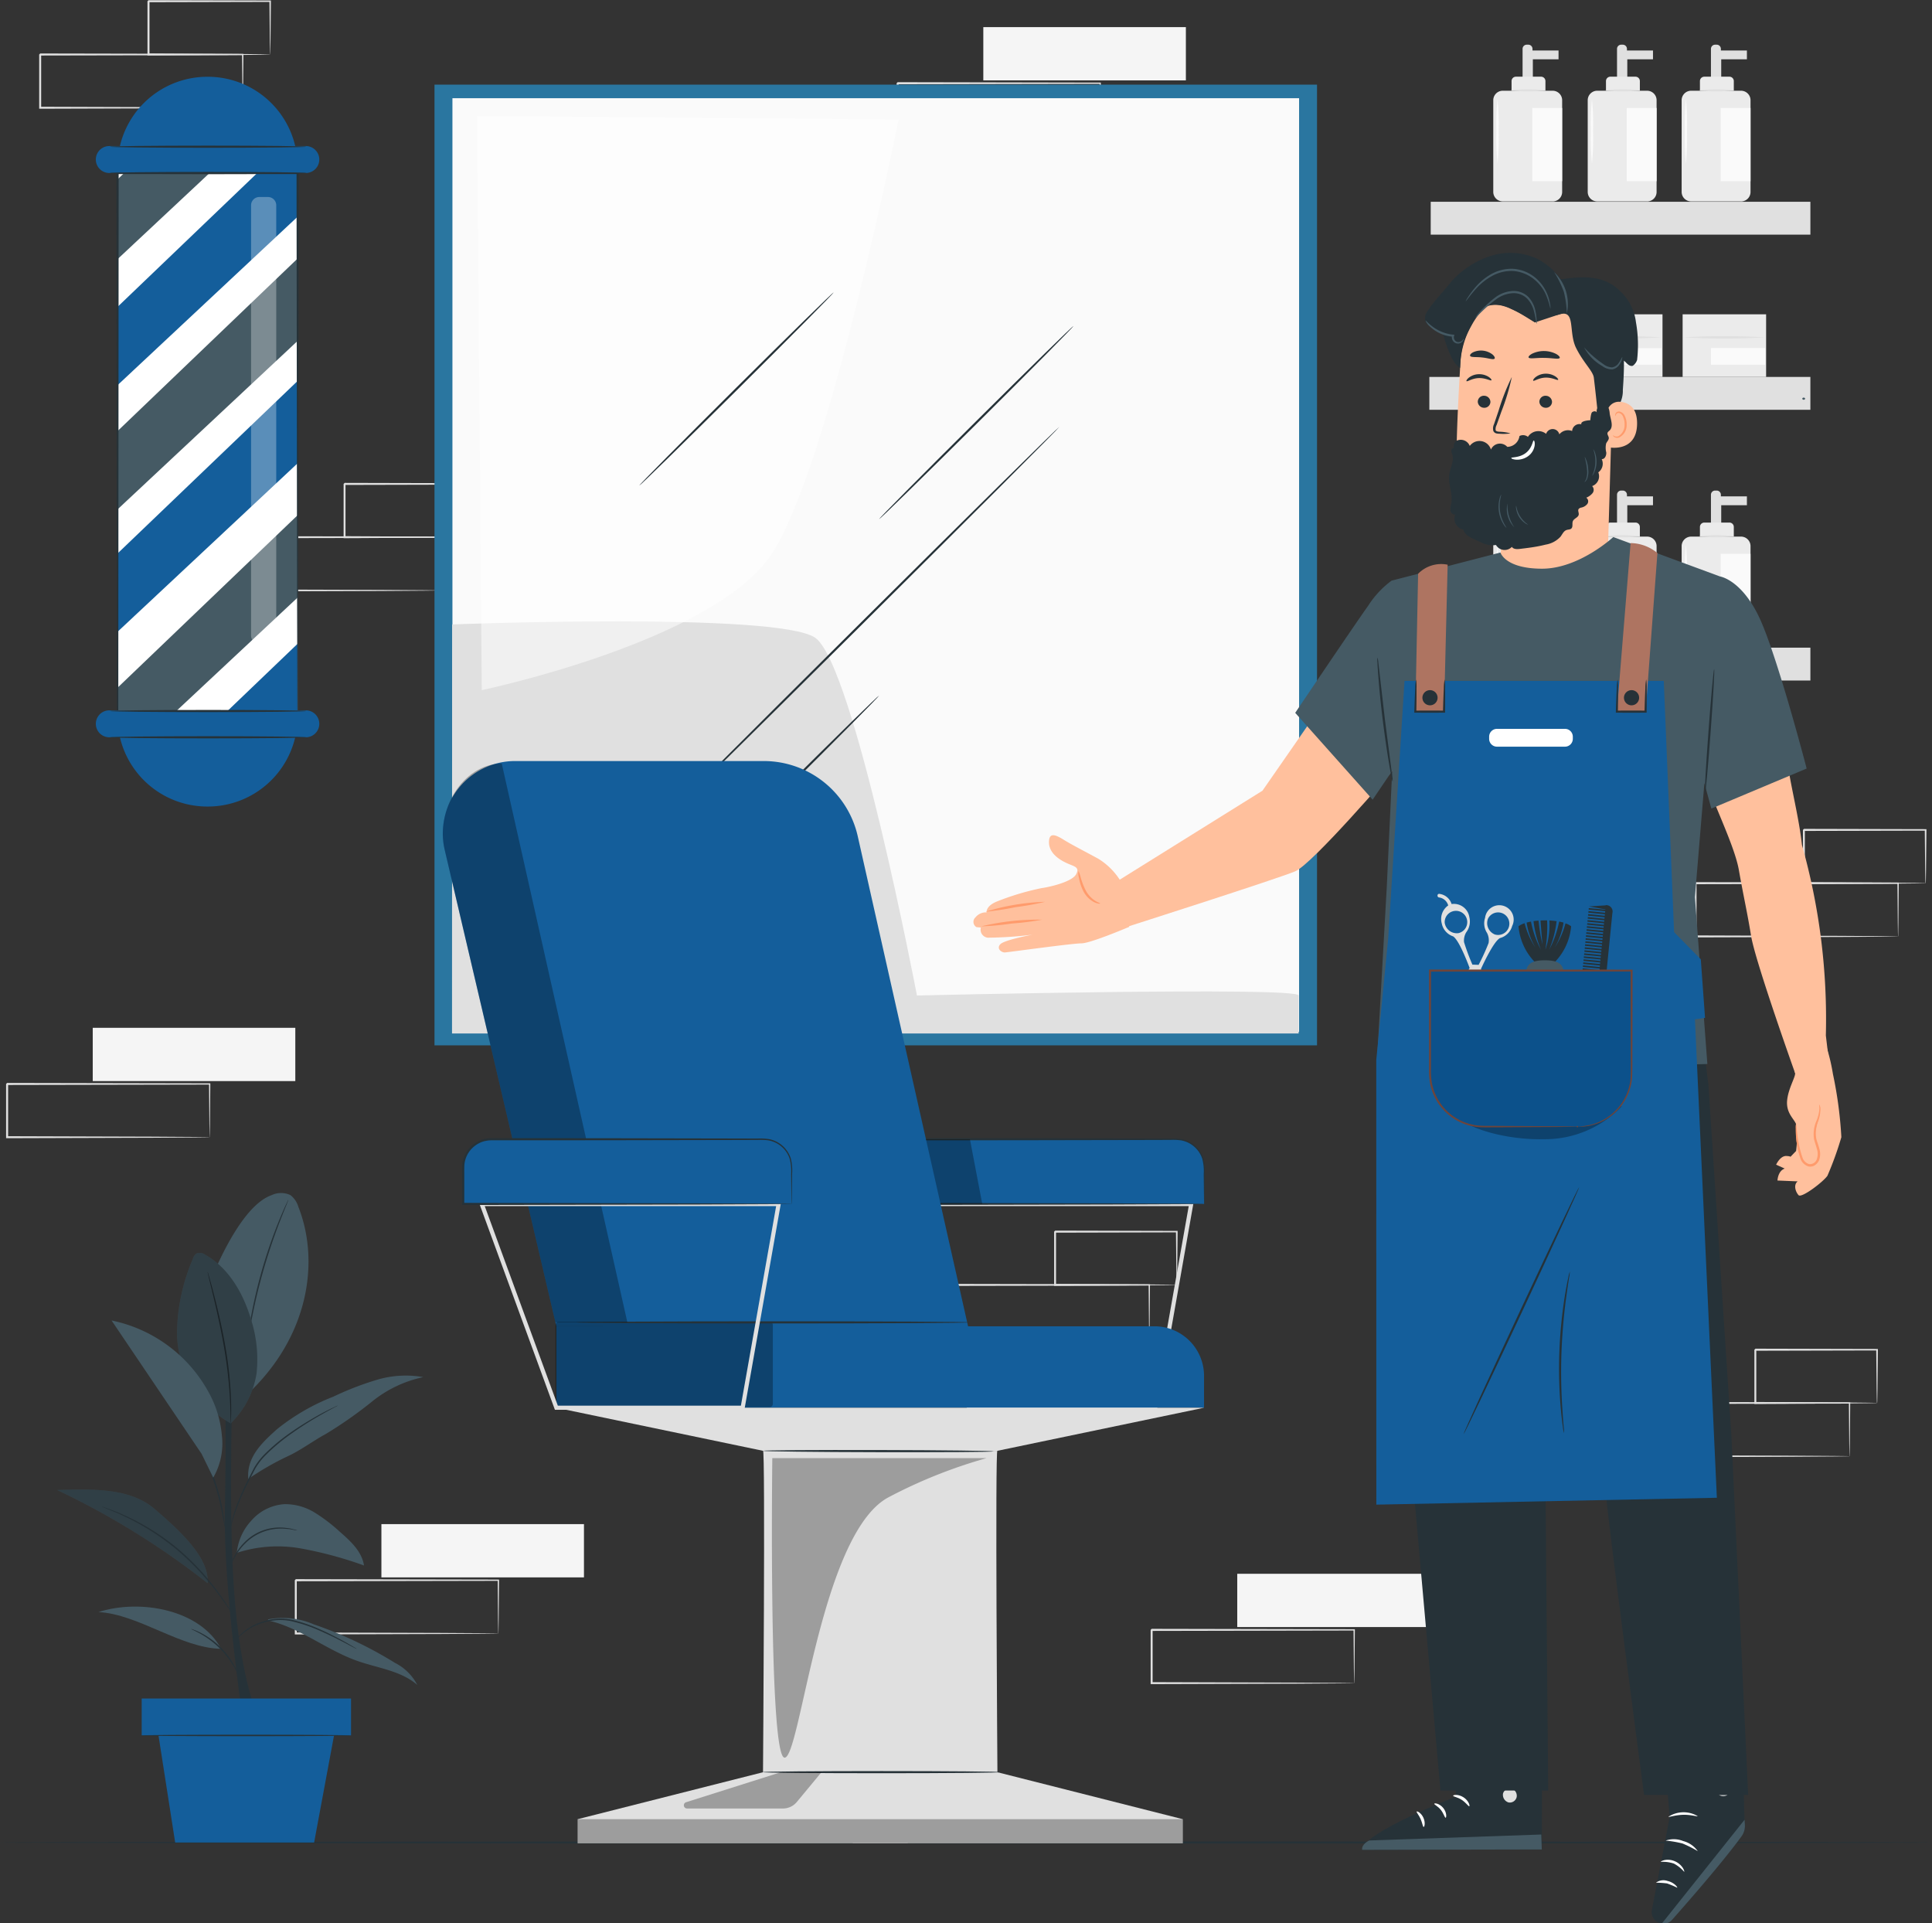 <?xml version="1.0" encoding="UTF-8"?>
<svg xmlns="http://www.w3.org/2000/svg" xmlns:xlink="http://www.w3.org/1999/xlink" width="213" height="212" viewBox="0 0 213 212">
  <rect x="0" y="0" width="213" height="212" fill="#333333" stroke="none"/>
  <defs>
    <clipPath id="clip-path">
      <rect id="Rectangle_1337" data-name="Rectangle 1337" width="213" height="212" transform="translate(0.283 0.005)" fill="none"></rect>
    </clipPath>
    <clipPath id="clip-path-5">
      <rect id="Rectangle_1315" data-name="Rectangle 1315" width="8.88" height="18.793" fill="none"></rect>
    </clipPath>
    <clipPath id="clip-path-6">
      <rect id="Rectangle_1316" data-name="Rectangle 1316" width="16.597" height="10.32" fill="none"></rect>
    </clipPath>
    <clipPath id="clip-path-8">
      <rect id="Rectangle_1320" data-name="Rectangle 1320" width="2.776" height="49.249" fill="none"></rect>
    </clipPath>
    <clipPath id="clip-path-10">
      <rect id="Rectangle_1324" data-name="Rectangle 1324" width="46.495" height="63.293" fill="none"></rect>
    </clipPath>
    <clipPath id="clip-path-12">
      <rect id="Rectangle_1326" data-name="Rectangle 1326" width="23.967" height="9.41" fill="none"></rect>
    </clipPath>
    <clipPath id="clip-path-13">
      <rect id="Rectangle_1327" data-name="Rectangle 1327" width="6.208" height="7.131" fill="none"></rect>
    </clipPath>
    <clipPath id="clip-path-14">
      <rect id="Rectangle_1328" data-name="Rectangle 1328" width="20.345" height="61.617" fill="none"></rect>
    </clipPath>
    <clipPath id="clip-path-15">
      <rect id="Rectangle_1329" data-name="Rectangle 1329" width="23.675" height="33.019" fill="none"></rect>
    </clipPath>
    <clipPath id="clip-path-16">
      <rect id="Rectangle_1331" data-name="Rectangle 1331" width="66.711" height="2.654" fill="none"></rect>
    </clipPath>
    <clipPath id="clip-path-17">
      <rect id="Rectangle_1332" data-name="Rectangle 1332" width="15.182" height="4.007" fill="none"></rect>
    </clipPath>
    <clipPath id="clip-path-19">
      <rect id="Rectangle_1334" data-name="Rectangle 1334" width="1.422" height="1.479" fill="none"></rect>
    </clipPath>
    <clipPath id="clip-path-20">
      <rect id="Rectangle_1335" data-name="Rectangle 1335" width="18.116" height="3.655" fill="none"></rect>
    </clipPath>
  </defs>
  <g id="Group_2120" data-name="Group 2120" transform="translate(-0.283 -0.005)" clip-path="url(#clip-path)">
    <rect id="Rectangle_1291" data-name="Rectangle 1291" width="41.858" height="3.622" transform="translate(158.017 22.248)" fill="#e0e0e0"></rect>
    <g id="Group_2071" data-name="Group 2071">
      <g id="Group_2070" data-name="Group 2070" clip-path="url(#clip-path)">
        <path id="Path_11370" data-name="Path 11370" d="M366.328,15.113V11.27a.46.46,0,0,1,.461-.459h.173a.46.46,0,0,1,.461.459v.179h2.871v.976h-2.833v2.688Z" transform="translate(-198.184 -5.88)" fill="#e0e0e0"></path>
        <path id="Path_11371" data-name="Path 11371" d="M365.833,34.139h-5.492A1.047,1.047,0,0,1,359.29,33.1V22.983a1.047,1.047,0,0,1,1.051-1.044h5.492a1.047,1.047,0,0,1,1.051,1.044V33.1a1.047,1.047,0,0,1-1.051,1.044" transform="translate(-194.376 -11.932)" fill="#ebebeb"></path>
        <path id="Path_11372" data-name="Path 11372" d="M367.417,20.093h-3.735V19.026a.483.483,0,0,1,.484-.481h2.767a.482.482,0,0,1,.484.481Z" transform="translate(-196.752 -10.086)" fill="#ebebeb"></path>
        <rect id="Rectangle_1292" data-name="Rectangle 1292" width="3.29" height="8.073" transform="translate(169.217 11.907)" fill="#fafafa"></rect>
        <path id="Path_11373" data-name="Path 11373" d="M367.307,21.708a15.573,15.573,0,0,1-3.829,0,15.572,15.572,0,0,1,3.829,0" transform="translate(-196.642 -11.743)" fill="#e0e0e0"></path>
        <path id="Path_11374" data-name="Path 11374" d="M360.168,31.053a26.684,26.684,0,0,1-.119-3.555,26.677,26.677,0,0,1,.119-3.556,26.705,26.705,0,0,1,.119,3.556,26.712,26.712,0,0,1-.119,3.555" transform="translate(-194.787 -13.022)" fill="#fafafa"></path>
        <path id="Path_11375" data-name="Path 11375" d="M389.013,15.113V11.27a.46.46,0,0,1,.461-.459h.173a.46.46,0,0,1,.461.459v.179h2.871v.976h-2.833v2.688Z" transform="translate(-210.456 -5.88)" fill="#e0e0e0"></path>
        <path id="Path_11376" data-name="Path 11376" d="M388.518,34.139h-5.492a1.047,1.047,0,0,1-1.051-1.044V22.983a1.047,1.047,0,0,1,1.051-1.044h5.492a1.047,1.047,0,0,1,1.051,1.044V33.1a1.047,1.047,0,0,1-1.051,1.044" transform="translate(-206.649 -11.932)" fill="#ebebeb"></path>
        <path id="Path_11377" data-name="Path 11377" d="M390.1,20.093h-3.735V19.026a.483.483,0,0,1,.484-.481h2.767a.483.483,0,0,1,.484.481Z" transform="translate(-209.025 -10.086)" fill="#ebebeb"></path>
        <rect id="Rectangle_1293" data-name="Rectangle 1293" width="3.29" height="8.073" transform="translate(179.63 11.907)" fill="#fafafa"></rect>
        <path id="Path_11378" data-name="Path 11378" d="M389.993,21.708a15.573,15.573,0,0,1-3.829,0,15.573,15.573,0,0,1,3.829,0" transform="translate(-208.915 -11.743)" fill="#e0e0e0"></path>
        <path id="Path_11379" data-name="Path 11379" d="M382.853,31.053a26.7,26.7,0,0,1-.119-3.555,26.69,26.69,0,0,1,.119-3.556,26.7,26.7,0,0,1,.119,3.556,26.7,26.7,0,0,1-.119,3.555" transform="translate(-207.059 -13.022)" fill="#fafafa"></path>
        <path id="Path_11380" data-name="Path 11380" d="M411.574,15.113V11.27a.46.46,0,0,1,.461-.459h.173a.46.46,0,0,1,.461.459v.179h2.871v.976h-2.833v2.688Z" transform="translate(-222.662 -5.88)" fill="#e0e0e0"></path>
        <path id="Path_11381" data-name="Path 11381" d="M411.08,34.139h-5.492a1.047,1.047,0,0,1-1.051-1.044V22.983a1.047,1.047,0,0,1,1.051-1.044h5.492a1.047,1.047,0,0,1,1.051,1.044V33.1a1.047,1.047,0,0,1-1.051,1.044" transform="translate(-218.855 -11.932)" fill="#ebebeb"></path>
        <path id="Path_11382" data-name="Path 11382" d="M412.664,20.093h-3.735V19.026a.483.483,0,0,1,.484-.481h2.767a.483.483,0,0,1,.484.481Z" transform="translate(-221.231 -10.086)" fill="#ebebeb"></path>
        <rect id="Rectangle_1294" data-name="Rectangle 1294" width="3.29" height="8.073" transform="translate(189.986 11.907)" fill="#fafafa"></rect>
        <path id="Path_11383" data-name="Path 11383" d="M412.554,21.708a15.572,15.572,0,0,1-3.829,0,15.572,15.572,0,0,1,3.829,0" transform="translate(-221.12 -11.743)" fill="#e0e0e0"></path>
        <path id="Path_11384" data-name="Path 11384" d="M405.414,31.053A26.706,26.706,0,0,1,405.3,27.5a26.7,26.7,0,0,1,.119-3.556,26.68,26.68,0,0,1,.119,3.556,26.687,26.687,0,0,1-.119,3.555" transform="translate(-219.265 -13.022)" fill="#fafafa"></path>
        <rect id="Rectangle_1295" data-name="Rectangle 1295" width="41.858" height="3.622" transform="translate(158.017 71.399)" fill="#e0e0e0"></rect>
        <path id="Path_11385" data-name="Path 11385" d="M366.328,122.874V119.03a.46.46,0,0,1,.461-.458h.173a.46.46,0,0,1,.461.458v.18h2.871v.976h-2.833v2.688Z" transform="translate(-198.184 -64.49)" fill="#e0e0e0"></path>
        <path id="Path_11386" data-name="Path 11386" d="M365.833,141.9h-5.492a1.047,1.047,0,0,1-1.051-1.044V130.744a1.047,1.047,0,0,1,1.051-1.044h5.492a1.047,1.047,0,0,1,1.051,1.044v10.112a1.047,1.047,0,0,1-1.051,1.044" transform="translate(-194.376 -70.543)" fill="#ebebeb"></path>
        <path id="Path_11387" data-name="Path 11387" d="M367.417,127.854h-3.735v-1.067a.483.483,0,0,1,.484-.481h2.767a.482.482,0,0,1,.484.481Z" transform="translate(-196.752 -68.697)" fill="#ebebeb"></path>
        <rect id="Rectangle_1296" data-name="Rectangle 1296" width="3.29" height="8.073" transform="translate(169.217 61.057)" fill="#fafafa"></rect>
        <path id="Path_11388" data-name="Path 11388" d="M367.307,129.469a15.572,15.572,0,0,1-3.829,0,15.572,15.572,0,0,1,3.829,0" transform="translate(-196.642 -70.353)" fill="#e0e0e0"></path>
        <path id="Path_11389" data-name="Path 11389" d="M360.168,138.814a26.684,26.684,0,0,1-.119-3.555,26.677,26.677,0,0,1,.119-3.556,26.706,26.706,0,0,1,.119,3.556,26.713,26.713,0,0,1-.119,3.555" transform="translate(-194.787 -71.632)" fill="#fafafa"></path>
        <path id="Path_11390" data-name="Path 11390" d="M389.013,122.874V119.03a.46.46,0,0,1,.461-.458h.173a.46.46,0,0,1,.461.458v.18h2.871v.976h-2.833v2.688Z" transform="translate(-210.456 -64.49)" fill="#e0e0e0"></path>
        <path id="Path_11391" data-name="Path 11391" d="M388.518,141.9h-5.492a1.047,1.047,0,0,1-1.051-1.044V130.744a1.047,1.047,0,0,1,1.051-1.044h5.492a1.047,1.047,0,0,1,1.051,1.044v10.112a1.047,1.047,0,0,1-1.051,1.044" transform="translate(-206.649 -70.543)" fill="#ebebeb"></path>
        <path id="Path_11392" data-name="Path 11392" d="M390.1,127.854h-3.735v-1.067a.483.483,0,0,1,.484-.481h2.767a.483.483,0,0,1,.484.481Z" transform="translate(-209.025 -68.697)" fill="#ebebeb"></path>
        <rect id="Rectangle_1297" data-name="Rectangle 1297" width="3.29" height="8.073" transform="translate(179.63 61.057)" fill="#fafafa"></rect>
        <path id="Path_11393" data-name="Path 11393" d="M389.993,129.469a15.573,15.573,0,0,1-3.829,0,15.573,15.573,0,0,1,3.829,0" transform="translate(-208.915 -70.353)" fill="#e0e0e0"></path>
        <path id="Path_11394" data-name="Path 11394" d="M382.853,138.814a26.7,26.7,0,0,1-.119-3.555,26.69,26.69,0,0,1,.119-3.556,26.7,26.7,0,0,1,.119,3.556,26.7,26.7,0,0,1-.119,3.555" transform="translate(-207.059 -71.632)" fill="#fafafa"></path>
        <path id="Path_11395" data-name="Path 11395" d="M411.574,122.874V119.03a.46.46,0,0,1,.461-.458h.173a.46.46,0,0,1,.461.458v.18h2.871v.976h-2.833v2.688Z" transform="translate(-222.662 -64.49)" fill="#e0e0e0"></path>
        <path id="Path_11396" data-name="Path 11396" d="M411.08,141.9h-5.492a1.047,1.047,0,0,1-1.051-1.044V130.744a1.047,1.047,0,0,1,1.051-1.044h5.492a1.047,1.047,0,0,1,1.051,1.044v10.112a1.047,1.047,0,0,1-1.051,1.044" transform="translate(-218.855 -70.543)" fill="#ebebeb"></path>
        <path id="Path_11397" data-name="Path 11397" d="M412.664,127.854h-3.735v-1.067a.483.483,0,0,1,.484-.481h2.767a.483.483,0,0,1,.484.481Z" transform="translate(-221.231 -68.697)" fill="#ebebeb"></path>
        <rect id="Rectangle_1298" data-name="Rectangle 1298" width="3.29" height="8.073" transform="translate(189.986 61.057)" fill="#fafafa"></rect>
        <path id="Path_11398" data-name="Path 11398" d="M412.554,129.469a15.572,15.572,0,0,1-3.829,0,15.572,15.572,0,0,1,3.829,0" transform="translate(-221.12 -70.353)" fill="#e0e0e0"></path>
        <path id="Path_11399" data-name="Path 11399" d="M405.414,138.814a26.706,26.706,0,0,1-.119-3.555,26.7,26.7,0,0,1,.119-3.556,26.68,26.68,0,0,1,.119,3.556,26.687,26.687,0,0,1-.119,3.555" transform="translate(-219.265 -71.632)" fill="#fafafa"></path>
        <rect id="Rectangle_1299" data-name="Rectangle 1299" width="42.009" height="3.622" transform="translate(157.865 41.555)" fill="#e0e0e0"></rect>
        <rect id="Rectangle_1300" data-name="Rectangle 1300" width="9.204" height="6.904" transform="translate(163.426 34.652)" fill="#ebebeb"></rect>
        <path id="Path_11400" data-name="Path 11400" d="M365.261,81.377a74.711,74.711,0,0,1-8.994,0,74.968,74.968,0,0,1,8.994,0" transform="translate(-192.741 -44.187)" fill="#e0e0e0"></path>
        <rect id="Rectangle_1301" data-name="Rectangle 1301" width="5.949" height="1.781" transform="translate(166.572 38.401)" fill="#fff"></rect>
        <rect id="Rectangle_1302" data-name="Rectangle 1302" width="5.975" height="1.806" transform="translate(166.559 38.388)" fill="#fafafa"></rect>
        <rect id="Rectangle_1303" data-name="Rectangle 1303" width="9.204" height="6.904" transform="translate(174.367 34.652)" fill="#ebebeb"></rect>
        <path id="Path_11401" data-name="Path 11401" d="M389.1,81.377a74.719,74.719,0,0,1-8.995,0,74.976,74.976,0,0,1,8.995,0" transform="translate(-205.635 -44.187)" fill="#e0e0e0"></path>
        <rect id="Rectangle_1304" data-name="Rectangle 1304" width="5.949" height="1.781" transform="translate(177.513 38.401)" fill="#fff"></rect>
        <rect id="Rectangle_1305" data-name="Rectangle 1305" width="5.922" height="1.755" transform="translate(177.526 38.414)" fill="#fafafa"></rect>
        <rect id="Rectangle_1306" data-name="Rectangle 1306" width="9.204" height="6.904" transform="translate(185.79 34.652)" fill="#ebebeb"></rect>
        <path id="Path_11402" data-name="Path 11402" d="M413.984,81.377a74.711,74.711,0,0,1-8.994,0,74.968,74.968,0,0,1,8.994,0" transform="translate(-219.1 -44.187)" fill="#e0e0e0"></path>
        <rect id="Rectangle_1307" data-name="Rectangle 1307" width="5.949" height="1.781" transform="translate(188.936 38.401)" fill="#fff"></rect>
        <rect id="Rectangle_1308" data-name="Rectangle 1308" width="5.975" height="1.806" transform="translate(188.923 38.388)" fill="#fafafa"></rect>
        <path id="Path_11403" data-name="Path 11403" d="M433.825,96.224c0,.066-.07.119-.157.119s-.157-.053-.157-.119.07-.119.157-.119.157.053.157.119" transform="translate(-234.53 -52.271)" fill="#455a64"></path>
        <rect id="Rectangle_1309" data-name="Rectangle 1309" width="22.332" height="5.871" transform="translate(136.688 173.488)" fill="#f5f5f5"></rect>
        <path id="Path_11404" data-name="Path 11404" d="M299.421,399.646a.7.7,0,0,1-.007-.107c0-.078,0-.177-.007-.3q-.006-.415-.017-1.155c-.009-1.013-.022-2.47-.039-4.307l.069.069-22.33.044c.051-.051-.115.113.112-.113v1.5q0,.746,0,1.481,0,1.47,0,2.888l-.112-.11,15.914.05,4.7.031,1.27.015.332.007a.874.874,0,0,1,.118.007.555.555,0,0,1-.1.007l-.319.007-1.246.015-4.672.031-15.992.05h-.111v-.111q0-1.416,0-2.888,0-.735,0-1.481,0-.373,0-.749v-.753c.228-.226.064-.062.115-.113l22.33.044h.07v.068c-.017,1.855-.029,3.326-.039,4.349q-.01.731-.017,1.14c0,.119-.006.213-.007.289a.433.433,0,0,1-.007.093" transform="translate(-149.844 -214.104)" fill="#e0e0e0"></path>
        <rect id="Rectangle_1310" data-name="Rectangle 1310" width="22.332" height="5.871" transform="translate(108.692 2.995)" fill="#f5f5f5"></rect>
        <path id="Path_11405" data-name="Path 11405" d="M238.427,25.846a.7.7,0,0,1-.007-.107c0-.078,0-.177-.007-.3q-.006-.415-.017-1.155c-.009-1.013-.022-2.47-.039-4.307l.069.069-22.33.044c.051-.051-.115.113.112-.113v1.5q0,.746,0,1.481,0,1.47,0,2.888l-.112-.11,15.914.05,4.7.031,1.27.015.332.007a.893.893,0,0,1,.118.007.551.551,0,0,1-.1.007L238,25.86l-1.246.015-4.672.031-15.992.05h-.111v-.111q0-1.416,0-2.888,0-.735,0-1.481,0-.373,0-.749v-.753c.228-.226.064-.062.115-.113l22.33.044h.07v.068c-.017,1.855-.029,3.325-.039,4.349q-.01.731-.017,1.14c0,.119-.005.213-.007.289a.431.431,0,0,1-.007.093" transform="translate(-116.846 -10.797)" fill="#e0e0e0"></path>
        <rect id="Rectangle_1311" data-name="Rectangle 1311" width="22.332" height="5.871" transform="translate(42.332 168.013)" fill="#f5f5f5"></rect>
        <path id="Path_11406" data-name="Path 11406" d="M93.851,387.642a.7.7,0,0,1-.007-.107c0-.078,0-.177-.007-.3q-.006-.415-.017-1.155c-.009-1.013-.022-2.47-.039-4.307l.069.069-22.33.044c.05-.051-.115.113.112-.113v1.5q0,.746,0,1.481,0,1.47,0,2.888l-.112-.11,15.914.05,4.7.031,1.271.015.332.007a.906.906,0,0,1,.118.007.549.549,0,0,1-.1.007l-.319.007-1.246.015-4.672.031-15.992.05h-.111v-.111q0-1.416,0-2.888,0-.735,0-1.481,0-.373,0-.749v-.753c.228-.226.064-.062.115-.113l22.33.044h.07v.068c-.017,1.854-.029,3.325-.039,4.348q-.01.731-.017,1.14c0,.119-.006.213-.007.289a.429.429,0,0,1-.007.093" transform="translate(-38.63 -207.575)" fill="#e0e0e0"></path>
        <rect id="Rectangle_1312" data-name="Rectangle 1312" width="22.332" height="5.871" transform="translate(10.508 113.304)" fill="#f5f5f5"></rect>
        <path id="Path_11407" data-name="Path 11407" d="M24.52,267.7a.706.706,0,0,1-.007-.107c0-.078,0-.177-.007-.3q-.006-.415-.017-1.155c-.009-1.013-.022-2.47-.039-4.307l.069.069-22.33.044c.05-.051-.115.113.112-.113v1.5q0,.746,0,1.481,0,1.47,0,2.888l-.112-.11,15.914.05,4.7.031,1.27.015.332.007a.893.893,0,0,1,.118.007.557.557,0,0,1-.1.007l-.319.007-1.246.015-4.672.031-15.992.05H2.077V267.7q0-1.416,0-2.888,0-.735,0-1.481,0-.373,0-.749v-.753c.228-.226.064-.062.115-.113l22.33.044h.07v.068c-.017,1.855-.029,3.326-.039,4.349q-.01.731-.017,1.14c0,.119-.006.213-.007.289a.43.43,0,0,1-.007.093" transform="translate(-1.122 -142.337)" fill="#e0e0e0"></path>
        <path id="Path_11408" data-name="Path 11408" d="M250.2,316.27a.7.7,0,0,1-.007-.107c0-.078,0-.177-.007-.3q-.006-.415-.017-1.155c-.009-1.013-.022-2.47-.039-4.307l.069.069-22.33.044c.05-.051-.115.113.112-.113v1.5q0,.746,0,1.481,0,1.47,0,2.888l-.112-.11,15.914.05,4.7.031,1.27.015.332.007a.9.9,0,0,1,.118.007.556.556,0,0,1-.1.007l-.319.007-1.246.015-4.672.031-15.992.051h-.111v-.111q0-1.416,0-2.888,0-.735,0-1.481v-1.5c.228-.226.064-.062.115-.113l22.33.044h.07v.068c-.017,1.855-.029,3.325-.038,4.348q-.011.731-.017,1.14c0,.119-.006.213-.007.289a.432.432,0,0,1-.007.093" transform="translate(-123.213 -168.757)" fill="#e0e0e0"></path>
        <path id="Path_11409" data-name="Path 11409" d="M267.3,303.382a.686.686,0,0,1-.009-.112c0-.084-.005-.187-.009-.311q-.008-.433-.02-1.177c-.011-1.029-.026-2.483-.044-4.271l.082.081-13.417.032c-.1.1.137-.138.113-.113v1.529q0,.757,0,1.494c0,.982,0,1.934,0,2.847l-.108-.108,9.6.051,2.8.03.754.014a2.3,2.3,0,0,1,.269.013,1.584,1.584,0,0,1-.244.013l-.731.014-2.771.03-9.671.051h-.108v-.108c0-.912,0-1.865,0-2.847q0-.737,0-1.494v-1.529l.115-.114,13.417.032h.083v.081c-.018,1.808-.034,3.279-.044,4.32q-.013.731-.02,1.159a3.431,3.431,0,0,1-.017.392" transform="translate(-137.287 -161.739)" fill="#e0e0e0"></path>
        <path id="Path_11410" data-name="Path 11410" d="M79.538,135.559a.7.7,0,0,1-.007-.107c0-.078,0-.177-.007-.3q-.006-.415-.017-1.155c-.009-1.013-.022-2.47-.039-4.307l.069.069-22.33.044c.05-.051-.115.113.112-.113h0v1.5q0,.746,0,1.481,0,1.47,0,2.888l-.112-.111,15.914.051,4.7.031,1.27.015.332.007a.9.9,0,0,1,.118.007.552.552,0,0,1-.1.007l-.319.007-1.246.015-4.672.031-15.992.05h-.111v-.111q0-1.416,0-2.888,0-.735,0-1.481v-1.5h0c.228-.226.064-.062.115-.113l22.33.044h.07v.069c-.017,1.855-.029,3.325-.038,4.349q-.011.731-.017,1.14c0,.119-.006.213-.007.289a.43.43,0,0,1-.007.093" transform="translate(-30.887 -70.469)" fill="#e0e0e0"></path>
        <path id="Path_11411" data-name="Path 11411" d="M96.639,122.671a.685.685,0,0,1-.009-.112c0-.084-.005-.187-.009-.311q-.008-.433-.02-1.177c-.011-1.029-.026-2.483-.044-4.271l.082.081-13.417.032c-.1.1.137-.138.113-.113v1.529q0,.757,0,1.494c0,.982,0,1.934,0,2.847l-.108-.108,9.6.051,2.8.03.754.014a2.3,2.3,0,0,1,.269.013,1.585,1.585,0,0,1-.244.013l-.731.014-2.771.03-9.671.051h-.108v-.108c0-.912,0-1.865,0-2.847q0-.737,0-1.494V116.8c-.025.024.216-.215.115-.114l13.417.032h.083v.081c-.018,1.808-.034,3.279-.044,4.32q-.013.731-.02,1.159a3.432,3.432,0,0,1-.017.392" transform="translate(-44.96 -63.451)" fill="#e0e0e0"></path>
        <path id="Path_11412" data-name="Path 11412" d="M32.455,18.9a.7.7,0,0,1-.007-.107c0-.078,0-.177-.007-.3q-.006-.415-.017-1.155c-.009-1.013-.022-2.47-.039-4.307l.069.069-22.33.044c.05-.05-.115.113.112-.113v1.5q0,.746,0,1.481,0,1.47,0,2.888l-.111-.11,15.914.05,4.7.031,1.27.015.332.007a.892.892,0,0,1,.118.007.551.551,0,0,1-.1.007l-.319.007-1.246.015-4.672.031-15.992.05h-.112V18.9q0-1.416,0-2.888,0-.735,0-1.481v-1.5c.228-.226.064-.062.115-.113l22.33.044h.07v.069c-.017,1.855-.029,3.325-.038,4.349q-.011.731-.017,1.14c0,.119-.006.213-.007.289a.429.429,0,0,1-.007.093" transform="translate(-5.415 -7.018)" fill="#e0e0e0"></path>
        <path id="Path_11413" data-name="Path 11413" d="M49.556,6.009a.684.684,0,0,1-.009-.112c0-.084-.005-.187-.009-.311q-.008-.433-.02-1.177c-.011-1.029-.026-2.483-.044-4.271l.082.081L36.14.251c-.1.1.137-.138.113-.113V1.668q0,.757,0,1.494c0,.982,0,1.934,0,2.847L36.139,5.9l9.6.051,2.8.03L49.287,6a2.306,2.306,0,0,1,.269.013,1.582,1.582,0,0,1-.244.013l-.731.014-2.771.03-9.671.051H36.03V6.009c0-.912,0-1.865,0-2.847q0-.737,0-1.494V.139c-.025.024.216-.215.115-.114L49.556.057h.083V.138c-.018,1.808-.034,3.279-.044,4.32q-.013.731-.02,1.159a3.437,3.437,0,0,1-.017.392" transform="translate(-19.488 0)" fill="#e0e0e0"></path>
        <path id="Path_11414" data-name="Path 11414" d="M418.4,344.807a.708.708,0,0,1-.007-.107c0-.078,0-.177-.007-.3q-.006-.415-.017-1.155c-.009-1.013-.022-2.47-.039-4.307l.069.069-22.33.044c.05-.051-.115.113.112-.113v1.5q0,.746,0,1.481,0,1.47,0,2.888l-.112-.11,15.914.05,4.7.031,1.27.015.332.007a.9.9,0,0,1,.117.007.549.549,0,0,1-.1.007l-.319.007-1.246.015-4.672.031-15.992.051h-.111v-.111q0-1.416,0-2.888,0-.735,0-1.481,0-.373,0-.749v-.753c.228-.226.064-.062.115-.113l22.33.044h.07v.068c-.017,1.855-.029,3.325-.039,4.349q-.01.731-.017,1.14c0,.119-.006.213-.007.289a.428.428,0,0,1-.007.093" transform="translate(-214.211 -184.278)" fill="#e0e0e0"></path>
        <path id="Path_11415" data-name="Path 11415" d="M435.5,331.919a.68.68,0,0,1-.009-.112c0-.084-.005-.187-.009-.311q-.008-.433-.02-1.177c-.011-1.029-.026-2.483-.044-4.271l.082.081-13.417.032c-.1.1.137-.138.113-.113v1.529q0,.757,0,1.494c0,.982,0,1.934,0,2.847l-.108-.108,9.6.051,2.8.03.754.014a2.3,2.3,0,0,1,.269.013,1.584,1.584,0,0,1-.244.013l-.731.014-2.771.03-9.671.051h-.108v-.108c0-.912,0-1.865,0-2.847q0-.737,0-1.494,0-.378,0-.761v-.768l.115-.114,13.417.032h.083v.081c-.018,1.808-.033,3.279-.044,4.32q-.012.731-.02,1.159a3.421,3.421,0,0,1-.017.392" transform="translate(-228.284 -177.26)" fill="#e0e0e0"></path>
        <path id="Path_11416" data-name="Path 11416" d="M430.063,219.178a.709.709,0,0,1-.007-.107c0-.078,0-.177-.007-.3q-.006-.415-.017-1.155c-.009-1.013-.022-2.47-.039-4.307l.069.069-22.33.044c.05-.051-.115.113.112-.113h0v1.5q0,.746,0,1.481,0,1.47,0,2.888l-.112-.111,15.914.051,4.7.031,1.27.015.332.007a.891.891,0,0,1,.117.007.553.553,0,0,1-.1.007l-.319.007-1.246.015-4.672.031-15.992.05h-.111v-.111q0-1.416,0-2.888,0-.735,0-1.481,0-.373,0-.749v-.751h0c.228-.226.064-.062.115-.113l22.33.044h.07v.068c-.017,1.855-.029,3.326-.039,4.349q-.01.731-.017,1.14c0,.119-.005.213-.007.289a.431.431,0,0,1-.007.093" transform="translate(-220.521 -115.949)" fill="#e0e0e0"></path>
        <path id="Path_11417" data-name="Path 11417" d="M447.164,206.29a.7.7,0,0,1-.009-.112c0-.084-.005-.187-.009-.311q-.008-.433-.02-1.177c-.011-1.029-.026-2.483-.044-4.271l.082.081-13.417.032c-.1.1.137-.138.113-.113v1.529q0,.757,0,1.494c0,.982,0,1.934,0,2.847l-.108-.108,9.6.051,2.8.03.754.014a2.3,2.3,0,0,1,.269.013,1.583,1.583,0,0,1-.244.013l-.731.014-2.771.03-9.671.051h-.108v-.108c0-.912,0-1.865,0-2.847q0-.737,0-1.494,0-.378,0-.761v-.768l.115-.114,13.417.032h.083v.081c-.018,1.808-.034,3.279-.044,4.32q-.012.731-.02,1.159a3.418,3.418,0,0,1-.017.392" transform="translate(-234.595 -108.931)" fill="#e0e0e0"></path>
      </g>
    </g>
    <g id="Group_2073" data-name="Group 2073">
      <g id="Group_2072" data-name="Group 2072" clip-path="url(#clip-path)">
        <path id="Path_11418" data-name="Path 11418" d="M213.736,445.166c0,.066-47.85.119-106.863.119C47.84,445.285,0,445.231,0,445.166s47.84-.119,106.873-.119c59.013,0,106.863.053,106.863.119" transform="translate(0 -242.057)" fill="#263238"></path>
      </g>
    </g>
    <g id="Group_2081" data-name="Group 2081">
      <g id="Group_2080" data-name="Group 2080" clip-path="url(#clip-path)">
        <path id="Path_11419" data-name="Path 11419" d="M56.518,366.653s-2.078-14.2-1.9-22.457-.011-17.553-.011-17.553h.958s-.649,16.4.057,26.284,2.563,13.726,2.563,13.726Z" transform="translate(-29.54 -177.659)" fill="#263238"></path>
        <path id="Path_11420" data-name="Path 11420" d="M60.968,289.832a2.508,2.508,0,0,0-.873-1.269,2.445,2.445,0,0,0-2.082.015c-2.893,1.017-5.458,6.378-6.627,9.2l3.841,12.861c6.934-6.392,8.134-14.777,5.741-20.8" transform="translate(-27.8 -156.822)" fill="#455a64"></path>
        <path id="Path_11421" data-name="Path 11421" d="M64.4,289.978a.73.73,0,0,1-.056.168l-.188.468c-.168.405-.4.993-.687,1.724-.566,1.46-1.287,3.5-1.931,5.8s-1.084,4.421-1.356,5.962c-.137.771-.24,1.4-.305,1.829l-.082.5a.72.72,0,0,1-.039.172.73.73,0,0,1,.007-.176c.014-.132.031-.3.053-.5.047-.436.133-1.065.256-1.839A54.4,54.4,0,0,1,63.361,292.3c.3-.727.549-1.31.734-1.707l.216-.457a.74.74,0,0,1,.085-.155" transform="translate(-32.324 -157.717)" fill="#263238"></path>
        <path id="Path_11422" data-name="Path 11422" d="M49.04,321.583a11.638,11.638,0,0,1-5.921-9.779,21.228,21.228,0,0,1,1.744-8.334,1.076,1.076,0,0,1,.407-.605,1.037,1.037,0,0,1,.981.152c2.616,1.48,4.2,4.3,5.045,7.175a14.406,14.406,0,0,1,.592,5.9,9.784,9.784,0,0,1-2.849,5.491" transform="translate(-23.32 -164.685)" fill="#455a64"></path>
        <path id="Path_11423" data-name="Path 11423" d="M53.025,324.084a.719.719,0,0,1-.014-.172c0-.13-.006-.294-.009-.494,0-.428-.019-1.048-.054-1.813a49.349,49.349,0,0,0-.668-5.941c-.4-2.3-.884-4.367-1.241-5.858l-.426-1.766c-.045-.2-.082-.354-.111-.481a.722.722,0,0,1-.028-.171.681.681,0,0,1,.059.162l.14.474c.118.412.282,1.011.475,1.754.386,1.486.888,3.548,1.289,5.858a43.191,43.191,0,0,1,.624,5.964c.021.767.022,1.389,0,1.818-.008.2-.015.363-.02.493a.706.706,0,0,1-.018.172" transform="translate(-27.305 -167.186)" fill="#263238"></path>
        <g id="Group_2076" data-name="Group 2076" transform="translate(19.785 138.105)" opacity="0.3">
          <g id="Group_2075" data-name="Group 2075">
            <g id="Group_2074" data-name="Group 2074" clip-path="url(#clip-path-5)">
              <path id="Path_11424" data-name="Path 11424" d="M49.04,321.583a11.638,11.638,0,0,1-5.921-9.779,21.228,21.228,0,0,1,1.744-8.334,1.076,1.076,0,0,1,.407-.605,1.037,1.037,0,0,1,.981.152c2.616,1.48,4.2,4.3,5.045,7.175a14.406,14.406,0,0,1,.592,5.9,9.784,9.784,0,0,1-2.849,5.491" transform="translate(-43.105 -302.791)"></path>
            </g>
          </g>
        </g>
        <path id="Path_11425" data-name="Path 11425" d="M64.885,391.257c3.544.774,6.461,3.258,9.88,4.465,2.262.8,4.82,1.082,6.626,2.654a5.6,5.6,0,0,0-2.458-2.431,44.246,44.246,0,0,0-8.955-4.248,8.571,8.571,0,0,0-4.993-.558" transform="translate(-35.103 -212.636)" fill="#455a64"></path>
        <path id="Path_11426" data-name="Path 11426" d="M37.778,392.948c-4.438-.071-9.111-3.825-13.528-4.05,4.623-1.483,11.242-.271,13.528,4.05" transform="translate(-13.119 -211.19)" fill="#455a64"></path>
        <path id="Path_11427" data-name="Path 11427" d="M57.5,368.9a14.529,14.529,0,0,1,7.095-.48,43.333,43.333,0,0,1,6.926,1.871c-.228-1.53-1.475-2.681-2.646-3.7a18.489,18.489,0,0,0-2.781-2.125,6.23,6.23,0,0,0-3.336-.935,5.285,5.285,0,0,0-3.682,1.844A6.059,6.059,0,0,0,57.5,368.9" transform="translate(-31.108 -197.719)" fill="#455a64"></path>
        <path id="Path_11428" data-name="Path 11428" d="M25.049,362.121c-2.793-2.37-7.025-2.138-10.7-2.056a87.194,87.194,0,0,1,16.59,10.273c.15-2.58-2.364-5.223-5.893-8.217" transform="translate(-7.764 -195.811)" fill="#455a64"></path>
        <g id="Group_2079" data-name="Group 2079" transform="translate(6.587 164.207)" opacity="0.3">
          <g id="Group_2078" data-name="Group 2078">
            <g id="Group_2077" data-name="Group 2077" clip-path="url(#clip-path-6)">
              <path id="Path_11429" data-name="Path 11429" d="M25.049,362.121c-2.793-2.37-7.025-2.138-10.7-2.056a87.194,87.194,0,0,1,16.59,10.273c.15-2.58-2.364-5.223-5.893-8.217" transform="translate(-14.352 -360.018)"></path>
            </g>
          </g>
        </g>
        <path id="Path_11430" data-name="Path 11430" d="M60.22,343.857a31.1,31.1,0,0,1,4.3-2.481c1.47-.664,2.842-1.721,4.262-2.486a46.485,46.485,0,0,0,5.127-3.6,13.354,13.354,0,0,1,5.615-2.663,11.113,11.113,0,0,0-5.11.294,33.1,33.1,0,0,0-4.81,1.86,23.489,23.489,0,0,0-6.178,3.559c-1.781,1.584-3.392,3.147-3.2,5.514" transform="translate(-32.571 -180.818)" fill="#455a64"></path>
        <path id="Path_11431" data-name="Path 11431" d="M70.363,394.53a.561.561,0,0,1-.14-.06l-.387-.2c-.334-.177-.814-.439-1.418-.741-.3-.157-.63-.321-.99-.488s-.743-.349-1.153-.525a16.9,16.9,0,0,0-2.732-.946A5.9,5.9,0,0,0,60.7,391.5a8.181,8.181,0,0,0-1.206.358,6.234,6.234,0,0,0-2.2,1.5c-.257.274-.382.441-.393.432a.544.544,0,0,1,.079-.13,4.128,4.128,0,0,1,.268-.344,5.73,5.73,0,0,1,1.209-1.057,6.056,6.056,0,0,1,.985-.524,8.011,8.011,0,0,1,1.223-.378,5.95,5.95,0,0,1,2.916.059,16.3,16.3,0,0,1,2.755.966c.41.181.8.359,1.152.541s.688.343.984.507c.6.316,1.072.592,1.4.786l.373.225a.57.57,0,0,1,.124.088" transform="translate(-30.782 -212.772)" fill="#263238"></path>
        <path id="Path_11432" data-name="Path 11432" d="M46.511,393.7a1.036,1.036,0,0,1,.278.081,6.271,6.271,0,0,1,.723.312,8.762,8.762,0,0,1,3.708,3.54,6.142,6.142,0,0,1,.343.706,1,1,0,0,1,.093.273c-.026.011-.191-.363-.532-.923a9.787,9.787,0,0,0-3.663-3.5c-.577-.316-.959-.466-.949-.492" transform="translate(-25.162 -214.131)" fill="#263238"></path>
        <path id="Path_11433" data-name="Path 11433" d="M25.119,364.142a.928.928,0,0,1,.189.056l.532.188.84.308c.327.121.683.3,1.085.475a25.67,25.67,0,0,1,5.777,3.658,28.162,28.162,0,0,1,2.694,2.637,29.58,29.58,0,0,1,1.912,2.407c.507.713.891,1.308,1.154,1.719l.3.473a.884.884,0,0,1,.1.17.95.95,0,0,1-.124-.152c-.078-.1-.19-.256-.329-.457-.28-.4-.677-.985-1.194-1.687s-1.165-1.514-1.931-2.376a29.472,29.472,0,0,0-2.687-2.613,27.1,27.1,0,0,0-5.723-3.677c-.4-.182-.749-.366-1.071-.494l-.828-.332-.521-.216a.914.914,0,0,1-.179-.085" transform="translate(-13.589 -198.054)" fill="#263238"></path>
        <path id="Path_11434" data-name="Path 11434" d="M63.465,369.492a1.589,1.589,0,0,1-.354-.045l-.407-.075c-.158-.031-.344-.031-.546-.052a5.615,5.615,0,0,0-3.05.6,5.51,5.51,0,0,0-1.388,1.023,6.256,6.256,0,0,0-.892,1.1,9.046,9.046,0,0,0-.61,1.157,1.287,1.287,0,0,1,.09-.344,4.87,4.87,0,0,1,.425-.872,5.849,5.849,0,0,1,.884-1.139,5.418,5.418,0,0,1,4.551-1.63c.2.028.391.037.55.076l.407.1a1.522,1.522,0,0,1,.34.1" transform="translate(-30.413 -200.791)" fill="#263238"></path>
        <path id="Path_11435" data-name="Path 11435" d="M67.688,339.722a.919.919,0,0,1-.168.1l-.5.267c-.431.231-1.05.571-1.8,1.012s-1.632.995-2.571,1.662a21.473,21.473,0,0,0-2.871,2.39,7.255,7.255,0,0,0-1.174,1.511c-.291.555-.568,1.091-.824,1.605a28.821,28.821,0,0,0-1.233,2.789,16.864,16.864,0,0,0-.6,1.964c-.114.472-.155.738-.17.736a.9.9,0,0,1,.018-.195c.016-.128.043-.315.092-.554a14.6,14.6,0,0,1,.555-1.989,26.775,26.775,0,0,1,1.207-2.816c.253-.518.528-1.056.817-1.613a7.285,7.285,0,0,1,1.2-1.548,20.782,20.782,0,0,1,2.9-2.4c.949-.664,1.841-1.2,2.6-1.64s1.391-.755,1.831-.97l.509-.241a.918.918,0,0,1,.182-.074" transform="translate(-30.176 -184.772)" fill="#263238"></path>
        <path id="Path_11436" data-name="Path 11436" d="M51.119,358.062a1.752,1.752,0,0,1-.088-.372c-.052-.272-.117-.613-.194-1.019A28.6,28.6,0,0,0,50,353.362a28.932,28.932,0,0,0-1.267-3.173l-.433-.944a1.78,1.78,0,0,1-.142-.354,1.776,1.776,0,0,1,.2.327c.118.215.284.53.479.924a21.661,21.661,0,0,1,2.116,6.51c.07.434.119.785.146,1.029a1.777,1.777,0,0,1,.027.381" transform="translate(-26.052 -189.759)" fill="#263238"></path>
        <path id="Path_11437" data-name="Path 11437" d="M39.578,331.851a11.916,11.916,0,0,0-1.443-4.761,15.808,15.808,0,0,0-10.72-7.944l9.925,14.7,1.282,2.624a7.5,7.5,0,0,0,.957-4.618" transform="translate(-14.832 -173.581)" fill="#455a64"></path>
        <rect id="Rectangle_1317" data-name="Rectangle 1317" width="23.078" height="4.064" transform="translate(15.906 187.238)" fill="#145e9b"></rect>
        <path id="Path_11438" data-name="Path 11438" d="M38.408,417.656l1.965,12.612H55.693l2.345-12.612Z" transform="translate(-20.778 -227.16)" fill="#145e9b"></path>
        <path id="Path_11439" data-name="Path 11439" d="M57.5,419.339c0,.045-5.206.081-11.626.081s-11.626-.036-11.626-.081,5.2-.081,11.626-.081,11.626.036,11.626.081" transform="translate(-18.527 -228.031)" fill="#263238"></path>
      </g>
    </g>
    <rect id="Rectangle_1319" data-name="Rectangle 1319" width="19.851" height="61.722" transform="translate(13.241 19.074)" fill="#fff"></rect>
    <path id="Path_11440" data-name="Path 11440" d="M28.847,65.21,48.7,46.638v-4.82H44.255L28.847,56.578Z" transform="translate(-15.606 -22.745)" fill="#145e9b"></path>
    <path id="Path_11441" data-name="Path 11441" d="M28.847,51.317,39,41.818H29.584l-.737.706Z" transform="translate(-15.606 -22.745)" fill="#455a64"></path>
    <path id="Path_11442" data-name="Path 11442" d="M48.7,92.081,28.847,111.1v8.632L48.7,101.157Z" transform="translate(-15.606 -50.082)" fill="#145e9b"></path>
    <path id="Path_11443" data-name="Path 11443" d="M28.847,81.52v8.632L48.7,71.58V62.5Z" transform="translate(-15.606 -33.995)" fill="#455a64"></path>
    <path id="Path_11444" data-name="Path 11444" d="M48.7,124.53,28.847,143.546v4.981h3.9L48.7,133.606Z" transform="translate(-15.606 -67.731)" fill="#455a64"></path>
    <path id="Path_11445" data-name="Path 11445" d="M60.006,155.6l-10.257,9.825h9.282l.975-.912Z" transform="translate(-26.914 -84.629)" fill="#145e9b"></path>
    <g id="Group_2086" data-name="Group 2086">
      <g id="Group_2085" data-name="Group 2085" clip-path="url(#clip-path)">
        <path id="Path_11446" data-name="Path 11446" d="M48.557,103.4s-.005-.107-.007-.311,0-.508-.007-.9c0-.8-.009-1.96-.015-3.468-.007-3.022-.019-7.411-.033-12.909-.013-10.988-.032-26.4-.054-44.134l.116.115-19.848,0h0l.119-.119c-.017,24.825-.032,47.051-.042,61.721l-.078-.077,14.584.042,3.907.019,1.012.008c.229,0,.349.008.349.008s-.11.005-.333.008l-1,.008-3.889.019-14.63.042h-.078V103.4c-.01-14.67-.025-36.9-.042-61.721v-.119h.123l19.848,0h.116v.115c-.022,17.763-.04,33.206-.054,44.213-.014,5.487-.025,9.867-.033,12.883-.006,1.5-.011,2.654-.015,3.444q0,.579-.007.886c0,.2-.007.3-.007.3" transform="translate(-15.465 -22.603)" fill="#263238"></path>
        <path id="Path_11447" data-name="Path 11447" d="M25.11,171.687H46.776a1.485,1.485,0,1,1,0,2.97H25.11a1.485,1.485,0,1,1,0-2.97" transform="translate(-12.776 -93.379)" fill="#145e9b"></path>
        <path id="Path_11448" data-name="Path 11448" d="M38.773,183.177a9.9,9.9,0,0,0,9.926-9.863H28.847a9.9,9.9,0,0,0,9.926,9.863" transform="translate(-15.606 -94.264)" fill="#145e9b"></path>
        <path id="Path_11449" data-name="Path 11449" d="M48.676,171.709c0,.066-4.857.119-10.847.119s-10.848-.053-10.848-.119,4.856-.119,10.848-.119,10.847.053,10.847.119" transform="translate(-14.597 -93.326)" fill="#263238"></path>
        <path id="Path_11450" data-name="Path 11450" d="M48.676,178.061c0,.066-4.857.119-10.847.119s-10.848-.053-10.848-.119,4.856-.119,10.848-.119,10.847.053,10.847.119" transform="translate(-14.597 -96.781)" fill="#263238"></path>
        <g id="Group_2084" data-name="Group 2084" transform="translate(27.963 21.721)" opacity="0.3">
          <g id="Group_2083" data-name="Group 2083">
            <g id="Group_2082" data-name="Group 2082" clip-path="url(#clip-path-8)">
              <path id="Path_11451" data-name="Path 11451" d="M62.78,96.871h-.94a.915.915,0,0,1-.918-.912V48.534a.915.915,0,0,1,.918-.912h.94a.915.915,0,0,1,.918.912V95.959a.915.915,0,0,1-.918.912" transform="translate(-60.922 -47.622)" fill="#fff"></path>
            </g>
          </g>
        </g>
        <path id="Path_11452" data-name="Path 11452" d="M46.775,38.277H25.11a1.485,1.485,0,1,1,0-2.97H46.775a1.485,1.485,0,1,1,0,2.97" transform="translate(-12.776 -19.203)" fill="#145e9b"></path>
        <path id="Path_11453" data-name="Path 11453" d="M38.773,18.566a9.9,9.9,0,0,0-9.926,9.863H48.7a9.9,9.9,0,0,0-9.926-9.863" transform="translate(-15.606 -10.098)" fill="#145e9b"></path>
        <path id="Path_11454" data-name="Path 11454" d="M48.676,35.325c0,.066-4.857.119-10.847.119s-10.848-.053-10.848-.119,4.856-.119,10.848-.119,10.847.053,10.847.119" transform="translate(-14.597 -19.148)" fill="#263238"></path>
        <path id="Path_11455" data-name="Path 11455" d="M48.676,41.677c0,.066-4.857.119-10.847.119s-10.848-.053-10.848-.119,4.856-.119,10.848-.119,10.847.053,10.847.119" transform="translate(-14.597 -22.603)" fill="#263238"></path>
      </g>
    </g>
    <rect id="Rectangle_1322" data-name="Rectangle 1322" width="97.296" height="105.903" transform="translate(48.186 9.335)" fill="#2a76a0"></rect>
    <rect id="Rectangle_1323" data-name="Rectangle 1323" width="93.343" height="102.91" transform="translate(50.163 10.831)" fill="#fafafa"></rect>
    <g id="Group_2091" data-name="Group 2091">
      <g id="Group_2090" data-name="Group 2090" clip-path="url(#clip-path)">
        <path id="Path_11456" data-name="Path 11456" d="M109.2,150.524s35.732-1.382,40,1.448,11.245,39.455,11.245,39.455,42.081-1.006,42.081,0v4.188H109.188Z" transform="translate(-59.071 -81.685)" fill="#e0e0e0"></path>
        <path id="Path_11457" data-name="Path 11457" d="M202.742,103.158c.047.047-9.856,9.962-22.116,22.145s-22.24,22.025-22.287,21.978,9.854-9.96,22.118-22.147,22.238-22.023,22.285-21.976" transform="translate(-85.661 -56.107)" fill="#263238"></path>
        <path id="Path_11458" data-name="Path 11458" d="M233.207,78.8c.047.047-4.712,4.85-10.628,10.729s-10.751,10.608-10.8,10.562,4.711-4.849,10.629-10.729,10.75-10.607,10.8-10.561" transform="translate(-114.574 -42.86)" fill="#263238"></path>
        <g id="Group_2089" data-name="Group 2089" transform="translate(52.867 12.789)" opacity="0.5">
          <g id="Group_2088" data-name="Group 2088">
            <g id="Group_2087" data-name="Group 2087" clip-path="url(#clip-path-10)">
              <path id="Path_11459" data-name="Path 11459" d="M115.179,28.04l.528,63.293s25.648-5.363,31.99-15.025,13.977-47.882,13.977-47.882Z" transform="translate(-115.179 -28.04)" fill="#fff"></path>
            </g>
          </g>
        </g>
        <path id="Path_11460" data-name="Path 11460" d="M175.606,70.679c.047.047-4.712,4.85-10.628,10.729s-10.751,10.608-10.8,10.562,4.711-4.849,10.629-10.729,10.75-10.607,10.8-10.561" transform="translate(-83.412 -38.441)" fill="#263238"></path>
        <path id="Path_11461" data-name="Path 11461" d="M187.261,168.1c.047.047-4.573,4.712-10.317,10.42s-10.44,10.3-10.487,10.253,4.572-4.711,10.318-10.421,10.439-10.3,10.486-10.252" transform="translate(-90.053 -91.428)" fill="#263238"></path>
      </g>
    </g>
    <path id="Path_11462" data-name="Path 11462" d="M244,313.407H223.11l-8.4-22.916h33.334Zm-20.57-.456h20.184l3.886-22H215.371Z" transform="translate(-116.161 -157.996)" fill="#e0e0e0"></path>
    <g id="Group_2111" data-name="Group 2111">
      <g id="Group_2110" data-name="Group 2110" clip-path="url(#clip-path)">
        <path id="Path_11463" data-name="Path 11463" d="M247.171,282.486h-36.2v-4.06a3.081,3.081,0,0,1,3.091-3.071H244.08a3.081,3.081,0,0,1,3.09,3.071Z" transform="translate(-114.134 -149.763)" fill="#145e9b"></path>
        <path id="Path_11464" data-name="Path 11464" d="M247.029,282.345s-.006-.079-.009-.224-.006-.367-.01-.639c-.006-.566-.015-1.382-.027-2.427a5.3,5.3,0,0,0-.167-1.719,3.032,3.032,0,0,0-2.31-2,6.785,6.785,0,0,0-1.232-.05l-2.714.008-13.366.026-7.892.007-4.175,0h-1.064a3.359,3.359,0,0,0-1.023.131,3.01,3.01,0,0,0-1.621,1.227,2.933,2.933,0,0,0-.46,1.338c-.026.472-.007.977-.013,1.458,0,.971,0,1.927,0,2.859l-.118-.118,25.742.052,7.657.035,2.074.016.541.008c.123,0,.19.008.19.008a1.257,1.257,0,0,1-.174.008l-.526.008-2.047.016-7.629.034-25.826.052h-.118v-.118c0-.932,0-1.887,0-2.859.006-.49-.014-.966.014-1.478a3.165,3.165,0,0,1,.5-1.446,3.249,3.249,0,0,1,1.752-1.325,3.616,3.616,0,0,1,1.093-.141h1.064l4.175,0,7.892.007,13.366.026,2.714.008a6.908,6.908,0,0,1,1.259.062,3.154,3.154,0,0,1,2.391,2.1,5.342,5.342,0,0,1,.151,1.767c-.011,1.052-.02,1.873-.027,2.443,0,.267-.008.476-.01.627s-.009.208-.009.208" transform="translate(-113.992 -149.622)" fill="#263238"></path>
        <path id="Path_11465" data-name="Path 11465" d="M119.484,246.244,107.164,193.7a7.971,7.971,0,0,1,7.8-9.764h27.36a10.622,10.622,0,0,1,10.379,8.261l12.169,54.051Z" transform="translate(-57.861 -100.039)" fill="#145e9b"></path>
        <path id="Path_11466" data-name="Path 11466" d="M159.8,350.634c.267-.531,0,35.433,0,35.433l-20.433,5.175V393.9H175.75V350.628Z" transform="translate(-75.397 -190.704)" fill="#e0e0e0"></path>
        <path id="Path_11467" data-name="Path 11467" d="M221.392,350.634c-.267-.531,0,35.433,0,35.433l20.433,5.175V393.9H205.441V350.628Z" transform="translate(-111.144 -190.704)" fill="#e0e0e0"></path>
        <path id="Path_11468" data-name="Path 11468" d="M205.658,329.528h-71.4v-8.978h65.922a5.463,5.463,0,0,1,5.48,5.446Z" transform="translate(-72.633 -174.344)" fill="#145e9b"></path>
        <g id="Group_2094" data-name="Group 2094" transform="translate(61.522 145.708)" opacity="0.3">
          <g id="Group_2093" data-name="Group 2093">
            <g id="Group_2092" data-name="Group 2092" clip-path="url(#clip-path-12)">
              <path id="Path_11469" data-name="Path 11469" d="M157.637,328.869H134.4a.365.365,0,0,1-.366-.364v-8.683a.365.365,0,0,1,.366-.363h23.235a.365.365,0,0,1,.366.363v8.683a.365.365,0,0,1-.366.364" transform="translate(-134.036 -319.459)"></path>
            </g>
          </g>
        </g>
        <path id="Path_11470" data-name="Path 11470" d="M134.256,340.234l22.778,4.747h25.846l22.778-4.747Z" transform="translate(-72.633 -185.05)" fill="#e0e0e0"></path>
        <path id="Path_11471" data-name="Path 11471" d="M209.317,350.6c0,.066-5.695.1-12.718.086s-12.718-.086-12.718-.152,5.694-.1,12.719-.086,12.717.086,12.717.151" transform="translate(-99.48 -190.603)" fill="#263238"></path>
        <path id="Path_11472" data-name="Path 11472" d="M138.907,319.462c0-.066,9.73-.119,21.729-.119s21.732.053,21.732.119-9.728.119-21.732.119-21.729-.053-21.729-.119" transform="translate(-75.149 -173.688)" fill="#263238"></path>
        <g id="Group_2097" data-name="Group 2097" transform="translate(102.37 125.592)" opacity="0.3">
          <g id="Group_2096" data-name="Group 2096">
            <g id="Group_2095" data-name="Group 2095" clip-path="url(#clip-path-13)">
              <path id="Path_11473" data-name="Path 11473" d="M223.029,275.355l1.606,7.131h4.6l-1.359-7.131Z" transform="translate(-223.029 -275.355)"></path>
            </g>
          </g>
        </g>
        <g id="Group_2100" data-name="Group 2100" transform="translate(49.104 84.156)" opacity="0.3">
          <g id="Group_2099" data-name="Group 2099">
            <g id="Group_2098" data-name="Group 2098" clip-path="url(#clip-path-14)">
              <path id="Path_11474" data-name="Path 11474" d="M113.473,184.509h0c-4.4.119-7.3,5.243-6.293,9.5L119.4,246.126h7.927Z" transform="translate(-106.981 -184.509)"></path>
            </g>
          </g>
        </g>
        <path id="Path_11475" data-name="Path 11475" d="M144.9,313.407h-20.89l-8.4-22.916H148.95Zm-20.569-.456h20.183l3.887-22H116.272Z" transform="translate(-62.548 -157.996)" fill="#e0e0e0"></path>
        <path id="Path_11476" data-name="Path 11476" d="M148.073,282.486h-36.2v-4.06a3.081,3.081,0,0,1,3.091-3.071h30.021a3.081,3.081,0,0,1,3.09,3.071Z" transform="translate(-60.522 -149.763)" fill="#145e9b"></path>
        <path id="Path_11477" data-name="Path 11477" d="M147.931,282.345s-.006-.079-.009-.224-.006-.367-.01-.639c-.006-.566-.015-1.382-.027-2.427a5.3,5.3,0,0,0-.167-1.719,3.032,3.032,0,0,0-2.31-2,6.785,6.785,0,0,0-1.231-.05l-2.714.008-13.366.026-7.892.007-4.175,0h-1.064a3.359,3.359,0,0,0-1.023.131,3.01,3.01,0,0,0-1.621,1.227,2.933,2.933,0,0,0-.46,1.338c-.026.472-.007.977-.013,1.458,0,.971,0,1.927,0,2.859l-.118-.118,25.742.052,7.657.035,2.074.016.541.008c.123,0,.19.008.19.008a1.257,1.257,0,0,1-.173.008l-.526.008-2.047.016-7.629.034-25.826.052h-.118v-.118c0-.932,0-1.887,0-2.859.006-.49-.014-.966.014-1.478a3.165,3.165,0,0,1,.5-1.446,3.248,3.248,0,0,1,1.752-1.325,3.616,3.616,0,0,1,1.093-.141h1.064l4.175,0,7.892.007,13.366.026,2.714.008a6.909,6.909,0,0,1,1.259.062,3.154,3.154,0,0,1,2.391,2.1,5.341,5.341,0,0,1,.151,1.767c-.011,1.052-.02,1.873-.027,2.443,0,.267-.008.476-.01.627s-.009.208-.009.208" transform="translate(-60.38 -149.622)" fill="#263238"></path>
        <path id="Path_11478" data-name="Path 11478" d="M210.022,428.165c0,.066-5.888.119-13.15.119s-13.151-.053-13.151-.119,5.887-.119,13.151-.119,13.15.053,13.15.119" transform="translate(-99.393 -232.811)" fill="#263238"></path>
        <g id="Group_2103" data-name="Group 2103" transform="translate(85.385 160.735)" opacity="0.3">
          <g id="Group_2102" data-name="Group 2102">
            <g id="Group_2101" data-name="Group 2101" clip-path="url(#clip-path-15)">
              <path id="Path_11479" data-name="Path 11479" d="M186.068,352.405s-.419,32.727,1.33,33.017,3.909-24.581,11.435-28.672a54.987,54.987,0,0,1,10.867-4.345Z" transform="translate(-186.024 -352.405)"></path>
            </g>
          </g>
        </g>
        <g id="Group_2106" data-name="Group 2106" transform="translate(63.969 200.538)" opacity="0.3">
          <g id="Group_2105" data-name="Group 2105">
            <g id="Group_2104" data-name="Group 2104" clip-path="url(#clip-path-16)">
              <rect id="Rectangle_1330" data-name="Rectangle 1330" width="66.711" height="2.654" transform="translate(0 0)"></rect>
            </g>
          </g>
        </g>
        <g id="Group_2109" data-name="Group 2109" transform="translate(75.676 195.354)" opacity="0.3">
          <g id="Group_2108" data-name="Group 2108">
            <g id="Group_2107" data-name="Group 2107" clip-path="url(#clip-path-17)">
              <path id="Path_11480" data-name="Path 11480" d="M165.12,431.62l10.47-3.314h4.462l-2.726,3.289a1.988,1.988,0,0,1-1.531.718H165.229a.355.355,0,0,1-.108-.694" transform="translate(-164.871 -428.306)"></path>
            </g>
          </g>
        </g>
      </g>
    </g>
    <g id="Group_2119" data-name="Group 2119">
      <g id="Group_2118" data-name="Group 2118" clip-path="url(#clip-path)">
        <path id="Path_11481" data-name="Path 11481" d="M360.3,68.39l-.472.01a9.088,9.088,0,0,0-8.913,8.509c-.266,4.382-.5,9.226-.426,11.572.16,4.858,5.066,5.515,5.066,5.515l-.294,5.847,4.342,3.686,7.519-4.291.618-21.195c.335-5.055-2.346-9.461-7.439-9.654" transform="translate(-189.607 -37.197)" fill="#ffc09d"></path>
        <path id="Path_11482" data-name="Path 11482" d="M361.474,122.148a11.873,11.873,0,0,0,6.329-2s-1.5,3.542-6.39,3.2Z" transform="translate(-195.525 -65.348)" fill="#ff9b6c"></path>
        <path id="Path_11483" data-name="Path 11483" d="M352.345,73.98s1.228-3.069,2.69-3.809c1.77-.9,2.58,1.039,4.273.531s1.082,1.15,3.581.449c1.736-.487.909,1.983,1.762,3.707.818,1.654,1.875,2.559,1.962,3.289.816,6.826.244,5.006,1.756,4.078a3.113,3.113,0,0,0,1.441-2.746c.191-2.476.226-5.479-.365-7.222a6.925,6.925,0,0,0-2.911-3.569c-2.437-1.729-5.736-1.7-7.971-1.432s-6.5,2.917-6.219,6.723" transform="translate(-190.612 -36.506)" fill="#263238"></path>
        <path id="Path_11484" data-name="Path 11484" d="M386.507,98.406a1.324,1.324,0,0,1,1.407-1.3c.914.068,1.939.562,1.917,2.436-.039,3.324-3.39,2.6-3.394,2.5,0-.065.041-2.249.07-3.64" transform="translate(-209.062 -52.813)" fill="#ffc09d"></path>
        <path id="Path_11485" data-name="Path 11485" d="M388.05,102.09c.015-.01.058.041.156.087a.585.585,0,0,0,.435.014,1.431,1.431,0,0,0,.683-1.278,1.9,1.9,0,0,0-.154-.831.671.671,0,0,0-.433-.45.3.3,0,0,0-.346.155c-.046.092-.026.159-.043.165s-.071-.057-.043-.194a.373.373,0,0,1,.134-.207.44.44,0,0,1,.323-.081.817.817,0,0,1,.6.522,1.956,1.956,0,0,1,.191.929,1.5,1.5,0,0,1-.867,1.426.626.626,0,0,1-.532-.094c-.1-.083-.119-.158-.108-.164" transform="translate(-209.934 -54.099)" fill="#ff9b6c"></path>
        <path id="Path_11486" data-name="Path 11486" d="M355.569,96.3a.7.7,0,0,0,.694.678.665.665,0,0,0,.7-.646.7.7,0,0,0-.693-.679.665.665,0,0,0-.7.647" transform="translate(-192.363 -52.023)" fill="#263238"></path>
        <path id="Path_11487" data-name="Path 11487" d="M352.854,91.208c.089.088.6-.317,1.355-.338s1.311.335,1.389.241c.039-.042-.054-.2-.3-.368a1.922,1.922,0,0,0-1.116-.3,1.846,1.846,0,0,0-1.075.382c-.225.183-.3.348-.254.388" transform="translate(-190.887 -49.188)" fill="#263238"></path>
        <path id="Path_11488" data-name="Path 11488" d="M370.364,96.3a.7.7,0,0,0,.694.678.665.665,0,0,0,.7-.646.7.7,0,0,0-.693-.678.665.665,0,0,0-.7.647" transform="translate(-200.367 -52.023)" fill="#263238"></path>
        <path id="Path_11489" data-name="Path 11489" d="M368.88,91.094c.089.088.606-.317,1.355-.338s1.311.335,1.389.241c.039-.042-.054-.2-.3-.368a1.924,1.924,0,0,0-1.116-.305,1.852,1.852,0,0,0-1.075.382c-.224.183-.3.349-.254.388" transform="translate(-199.558 -49.126)" fill="#263238"></path>
        <path id="Path_11490" data-name="Path 11490" d="M361.149,97.331a5,5,0,0,0-1.225-.181c-.193-.014-.375-.046-.411-.175a.961.961,0,0,1,.11-.568l.521-1.466a24.819,24.819,0,0,0,1.155-3.829,24.874,24.874,0,0,0-1.462,3.728q-.26.772-.5,1.474a1.094,1.094,0,0,0-.076.75.48.48,0,0,0,.324.269,1.31,1.31,0,0,0,.326.035,4.926,4.926,0,0,0,1.235-.036" transform="translate(-194.339 -49.555)" fill="#263238"></path>
        <path id="Path_11491" data-name="Path 11491" d="M367.761,85.555c.093.195.829.028,1.716.05.887,0,1.618.192,1.717,0,.044-.092-.1-.27-.4-.438a3,3,0,0,0-2.615-.037c-.309.159-.456.333-.415.426" transform="translate(-198.955 -46.148)" fill="#263238"></path>
        <path id="Path_11492" data-name="Path 11492" d="M353.72,85.323c.116.187.686.091,1.343.175.66.063,1.2.284,1.348.127.069-.077.005-.257-.214-.45a2.078,2.078,0,0,0-2.168-.244c-.257.14-.358.3-.308.392" transform="translate(-191.356 -46.085)" fill="#263238"></path>
        <path id="Path_11493" data-name="Path 11493" d="M361.657,68.248c-1.1-3.005-2.482-4.446-3.678-5.076s-5.358-.1-6.646.313-1.745,2.154-2.06,3.464a6.465,6.465,0,0,1-.626,2.463,9.909,9.909,0,0,1-1.177,1.042c-.662.645-.81-.587-.556.3s.985,3.542,1.962,3.994a9.987,9.987,0,0,1,1.142-4.494c.463-.835.815-1.917,1.7-2.283,1.824-.755,4.185,1.092,5.413,1.774" transform="translate(-187.617 -34.2)" fill="#263238"></path>
        <path id="Path_11494" data-name="Path 11494" d="M375.289,67.286c2.762-.45,5.092-.441,6.814,1.447a5.537,5.537,0,0,1,1.571,3.248,14.236,14.236,0,0,1,.127,4.175,1.284,1.284,0,0,1-.473.632c-.3.094-.572-.164-.77-.375s-.57-.414-.8-.227" transform="translate(-203.032 -36.463)" fill="#263238"></path>
        <path id="Path_11495" data-name="Path 11495" d="M343.216,67.441c.7-1.072,1.658-2.02,2.573-3.177a9.965,9.965,0,0,1,4.416-2.836,7.065,7.065,0,0,1,5.06.353,6.953,6.953,0,0,1,3.312,3.8L355,68.782a14.888,14.888,0,0,0-2.653-1.5,3.273,3.273,0,0,0-4.576,1.381,10.724,10.724,0,0,0-.984,2.515c-.832-.515-2.382-1.388-3.214-1.9a1.444,1.444,0,0,1-.677-.67,1.4,1.4,0,0,1,.319-1.163" transform="translate(-185.485 -33.237)" fill="#263238"></path>
        <path id="Path_11496" data-name="Path 11496" d="M354.892,73.342a5.3,5.3,0,0,1,.944-1.146,11.14,11.14,0,0,1,1.207-1.081,3.524,3.524,0,0,1,1.857-.765,2.288,2.288,0,0,1,1.892.661,3.14,3.14,0,0,1,.75,1.454,6.322,6.322,0,0,1,.153,1.079,1.242,1.242,0,0,1,0,.4c-.047.008-.084-.566-.315-1.434a3.118,3.118,0,0,0-.745-1.343,2.1,2.1,0,0,0-1.712-.577,3.4,3.4,0,0,0-1.744.7,13.405,13.405,0,0,0-1.22,1.024c-.667.62-1.036,1.047-1.064,1.025" transform="translate(-191.996 -38.256)" fill="#455a64"></path>
        <path id="Path_11497" data-name="Path 11497" d="M373.9,65.772a4.861,4.861,0,0,1,1.4,4.576,10.983,10.983,0,0,0-.329-2.4,11.02,11.02,0,0,0-1.07-2.176" transform="translate(-202.276 -35.772)" fill="#455a64"></path>
        <path id="Path_11498" data-name="Path 11498" d="M352.671,68.549a1.879,1.879,0,0,1,.248-.451,9.24,9.24,0,0,1,.841-1.124,6.554,6.554,0,0,1,1.6-1.35,4.575,4.575,0,0,1,2.49-.66,4.267,4.267,0,0,1,2.407.912,4.6,4.6,0,0,1,1.3,1.642,4.836,4.836,0,0,1,.418,1.344,1.553,1.553,0,0,1,.03.514,8.022,8.022,0,0,0-.6-1.782,4.619,4.619,0,0,0-1.288-1.542,4.137,4.137,0,0,0-2.282-.847,4.467,4.467,0,0,0-2.367.612,6.814,6.814,0,0,0-1.587,1.272c-.794.859-1.179,1.487-1.216,1.46" transform="translate(-190.795 -35.331)" fill="#455a64"></path>
        <path id="Path_11499" data-name="Path 11499" d="M381.107,83.964a11.988,11.988,0,0,0,2.134,1.853,1.624,1.624,0,0,0,.957.351,1.071,1.071,0,0,0,.683-.431c.29-.4.4-.722.438-.7a1.655,1.655,0,0,1-.3.8,1.2,1.2,0,0,1-.793.553,1.738,1.738,0,0,1-1.114-.367,5.092,5.092,0,0,1-2.006-2.058" transform="translate(-206.177 -45.667)" fill="#455a64"></path>
        <path id="Path_11500" data-name="Path 11500" d="M367.475,106.643c-.125-.008-.248.635-.8,1.142s-1.214.6-1.211.726c0,.057.175.117.47.083a1.925,1.925,0,0,0,1.046-.5,1.828,1.828,0,0,0,.56-.992c.049-.286-.005-.459-.064-.46" transform="translate(-197.716 -58.002)" fill="#263238"></path>
        <path id="Path_11501" data-name="Path 11501" d="M347.208,79.509c.022-.01.019.263-.326.446a.647.647,0,0,1-.66-.046.726.726,0,0,1-.28-.792l.1.149a4.078,4.078,0,0,1-2.542-1.124,1.652,1.652,0,0,1-.486-.649c.031-.024.222.217.6.524a4.636,4.636,0,0,0,1.656.874,4.386,4.386,0,0,0,.79.15l.145.014-.046.135a.535.535,0,0,0,.18.566.5.5,0,0,0,.487.07c.3-.111.353-.333.382-.316" transform="translate(-185.57 -42.147)" fill="#455a64"></path>
        <path id="Path_11502" data-name="Path 11502" d="M349.389,101.843a1.062,1.062,0,0,1,1.56.513,1.319,1.319,0,0,1,2.334.4,1.082,1.082,0,0,1,1.8-.3,1.376,1.376,0,0,0,1.346-1.193.859.859,0,0,1,.932.092,1.363,1.363,0,0,1,2.008-.332.755.755,0,0,1,1.455.053,1.229,1.229,0,0,1,1.411-.364.815.815,0,0,1,1.014-.744c-.117-.414.99-.447.99-.447s.048-.766.2-.886.413-.147.512.019a.7.7,0,0,1,1.312-.452,2.1,2.1,0,0,1,.115.591c.093.643.456,1.408-.013,1.86-.083.08-.19.146-.226.255-.06.186.124.364.137.56.016.227-.194.4-.288.608a2.076,2.076,0,0,0,.012,1c.024.336-.168.763-.506.729a1.177,1.177,0,0,1-.373,1.463,1.15,1.15,0,0,1-.68,1.514.589.589,0,0,1,.044.778,1.737,1.737,0,0,1-.693.5.489.489,0,0,1,.119.689,1.123,1.123,0,0,1-.662.4.5.5,0,0,0-.295.155c-.121.174.041.411.008.62-.051.32-.5.412-.64.707-.121.262.036.63-.175.828-.137.128-.353.1-.532.166-.317.11-.457.464-.659.731a2.834,2.834,0,0,1-1.638.876q-.469.118-.944.205c-.632.116-1.27.193-1.908.269-.317.038-.706.043-.873-.227a1.1,1.1,0,0,1-1.753-.206,2.68,2.68,0,0,1-1.7-.322l-.561-.243c-.557-.241-1.178-.551-1.342-1.133a1.218,1.218,0,0,1-.881-1.669c-.254.072-.5-.183-.541-.443a2.367,2.367,0,0,1,.1-.777c.193-1.051-.369-2.123-.223-3.182.1-.741.547-1.474.334-2.192a1.31,1.31,0,0,1-.105-.447c.011-.153.153-.312.3-.267a.686.686,0,0,1,.7-.908" transform="translate(-188.627 -53.193)" fill="#263238"></path>
        <path id="Path_11503" data-name="Path 11503" d="M366.1,106.473c-.123-.01-.149.808-.871,1.369s-1.6.445-1.607.56c-.013.051.191.165.561.185a2.061,2.061,0,0,0,1.339-.421,1.772,1.772,0,0,0,.677-1.149c.041-.341-.045-.547-.1-.544" transform="translate(-196.722 -57.91)" fill="#fff"></path>
        <path id="Path_11504" data-name="Path 11504" d="M381.211,113.2c-.018-.016.1-.132.188-.372a2.4,2.4,0,0,0,.082-.99c-.061-.793-.281-1.409-.243-1.422a3.272,3.272,0,0,1,.376,1.411,2.1,2.1,0,0,1-.128,1.036c-.116.252-.269.348-.275.337" transform="translate(-206.234 -60.056)" fill="#455a64"></path>
        <path id="Path_11505" data-name="Path 11505" d="M383.016,111.517a3.849,3.849,0,0,0,.125-2.948,1.066,1.066,0,0,1,.207.405,2.959,2.959,0,0,1-.091,2.156,1.079,1.079,0,0,1-.24.387" transform="translate(-207.21 -59.05)" fill="#455a64"></path>
        <path id="Path_11506" data-name="Path 11506" d="M361.431,123.209a1.547,1.547,0,0,1-.357-.449,3.615,3.615,0,0,1-.425-2.682,1.533,1.533,0,0,1,.2-.536c.021.007-.05.213-.109.555a4.107,4.107,0,0,0,.415,2.617c.162.307.293.481.275.495" transform="translate(-195.061 -65.018)" fill="#455a64"></path>
        <path id="Path_11507" data-name="Path 11507" d="M363.361,124.313a2.84,2.84,0,0,1-.761-2.643,4.367,4.367,0,0,0,.761,2.643" transform="translate(-196.122 -66.175)" fill="#455a64"></path>
        <path id="Path_11508" data-name="Path 11508" d="M366.1,124.3a.809.809,0,0,1-.349-.168,2.321,2.321,0,0,1-.97-1.553.8.8,0,0,1,0-.386A3.074,3.074,0,0,0,366.1,124.3" transform="translate(-197.338 -66.461)" fill="#455a64"></path>
        <path id="Path_11509" data-name="Path 11509" d="M250.842,207.273a7.525,7.525,0,0,0-2.655-2.805c-1.667-.91-2.895-1.524-3.807-2.089s-1.64-.873-1.633.286,1.089,1.88,1.932,2.271,1.485.43,1.064,1.232-2.684,1.374-3.844,1.542a29.044,29.044,0,0,0-4.9,1.47c-1.248.509-1.133,1.2-1.133,1.2a1.463,1.463,0,0,0-1.223.546.663.663,0,0,0,.117,1.08l.479.044a.884.884,0,0,0,.758,1.118,41.863,41.863,0,0,0,4.944-.337s-3.035.566-3.532,1.034.069.956.494.927,7.417-1,8.42-1,5.269-1.819,5.269-1.819Z" transform="translate(-126.814 -109.799)" fill="#ffc09d"></path>
        <path id="Path_11510" data-name="Path 11510" d="M243.017,222.234a29.747,29.747,0,0,1-3.352.424,29.746,29.746,0,0,1-3.364.312,26.792,26.792,0,0,1,6.717-.736" transform="translate(-127.839 -120.851)" fill="#ff9b6c"></path>
        <path id="Path_11511" data-name="Path 11511" d="M243.908,217.938a30.549,30.549,0,0,1-3.269.59,30.66,30.66,0,0,1-3.285.5,24.634,24.634,0,0,1,6.554-1.091" transform="translate(-128.408 -118.522)" fill="#ff9b6c"></path>
        <path id="Path_11512" data-name="Path 11512" d="M262.026,214.138c0,.03-.28.04-.671-.15a2.786,2.786,0,0,1-1.167-1.173,5.107,5.107,0,0,1-.509-1.553,1.6,1.6,0,0,1-.047-.672c.038-.008.119.236.235.629a7.626,7.626,0,0,0,.56,1.468,3.138,3.138,0,0,0,1.022,1.135c.334.216.586.274.577.317" transform="translate(-140.451 -114.539)" fill="#ff9b6c"></path>
        <path id="Path_11513" data-name="Path 11513" d="M298.706,144.795,292.3,155.426l-7.28,10.485-15.975,9.957.951,5.079s16.72-5.339,18.634-6.15,10.708-11.072,10.708-11.072.594-19.567-.631-18.93" transform="translate(-145.553 -78.744)" fill="#ffc09d"></path>
        <path id="Path_11514" data-name="Path 11514" d="M337.76,411.236l.388,10.464s-10.237,3.918-10.349,5.859l19.8-.042.048-16.329Z" transform="translate(-177.339 -223.641)" fill="#263238"></path>
        <path id="Path_11515" data-name="Path 11515" d="M362.545,432.236a.831.831,0,0,1,.561.945.776.776,0,0,1-.909.579.877.877,0,0,1-.589-1,.8.8,0,0,1,1.01-.494" transform="translate(-195.615 -235.071)" fill="#e0e0e0"></path>
        <path id="Path_11516" data-name="Path 11516" d="M347.592,445.025l-.058-1.646-18.965.656s-.881.4-.78,1.032Z" transform="translate(-177.329 -241.15)" fill="#455a64"></path>
        <path id="Path_11517" data-name="Path 11517" d="M349.645,433.9c0,.1.487.143.963.461s.731.734.82.695c.089-.019-.056-.612-.64-.987s-1.164-.26-1.143-.169" transform="translate(-189.158 -235.944)" fill="#fff"></path>
        <path id="Path_11518" data-name="Path 11518" d="M345.124,435.9c-.022.1.4.264.727.683s.425.862.521.858c.091.016.157-.566-.263-1.079s-.984-.557-.985-.462" transform="translate(-186.712 -237.062)" fill="#fff"></path>
        <path id="Path_11519" data-name="Path 11519" d="M341.65,439.51c.088.021.221-.475-.028-1.018s-.7-.758-.743-.675.24.373.438.821.236.862.333.872" transform="translate(-184.412 -238.116)" fill="#fff"></path>
        <path id="Path_11520" data-name="Path 11520" d="M350.011,428.332c.041.09.484-.047,1.03-.01s.974.213,1.024.128-.36-.438-1-.473-1.1.277-1.049.355" transform="translate(-189.354 -232.771)" fill="#fff"></path>
        <path id="Path_11521" data-name="Path 11521" d="M398.261,411.437l1.072,12.621-1.958,10.233a1.294,1.294,0,0,0,1.083,1.538,1.241,1.241,0,0,0,1.088-.407c1.765-1.974,8.223-9.269,8.094-10.188-.15-1.065-.27-13.39-.27-13.39Z" transform="translate(-214.968 -223.777)" fill="#263238"></path>
        <path id="Path_11522" data-name="Path 11522" d="M399.764,451.262l9.128-11.449.034.536a1.991,1.991,0,0,1-.371,1.294c-.724.995-2.78,3.7-7.665,9.21a1.246,1.246,0,0,1-1.125.409" transform="translate(-216.273 -239.211)" fill="#455a64"></path>
        <g id="Group_2114" data-name="Group 2114" transform="translate(189.561 196.542)" opacity="0.6">
          <g id="Group_2113" data-name="Group 2113">
            <g id="Group_2112" data-name="Group 2112" clip-path="url(#clip-path-19)">
              <path id="Path_11523" data-name="Path 11523" d="M413.263,431.059a.8.8,0,0,0-.145,1.037.723.723,0,0,0,1,.156.843.843,0,0,0,.148-1.1.75.75,0,0,0-1.059-.044" transform="translate(-412.988 -430.91)" fill="#fff"></path>
            </g>
          </g>
        </g>
        <path id="Path_11524" data-name="Path 11524" d="M402.108,450.811a3.874,3.874,0,0,0-1.142-.912,3.765,3.765,0,0,0-1.436-.185c-.013-.03.137-.139.423-.2a1.923,1.923,0,0,1,1.117.128,1.981,1.981,0,0,1,.877.721c.16.25.191.436.161.448" transform="translate(-216.146 -244.469)" fill="#fff"></path>
        <path id="Path_11525" data-name="Path 11525" d="M400.707,455.283a10.2,10.2,0,0,0-1.125-.472,9.988,9.988,0,0,0-1.214-.08,1.375,1.375,0,0,1,1.274-.192c.739.17,1.127.7,1.065.743" transform="translate(-215.516 -247.191)" fill="#fff"></path>
        <path id="Path_11526" data-name="Path 11526" d="M404.234,445.849a12.516,12.516,0,0,0-1.689-.848,12.356,12.356,0,0,0-1.855-.317,2.736,2.736,0,0,1,1.938.052,2.811,2.811,0,0,1,1.606,1.113" transform="translate(-216.773 -241.785)" fill="#fff"></path>
        <path id="Path_11527" data-name="Path 11527" d="M404.582,438.427c-.028.078-.727-.169-1.615-.144s-1.577.29-1.608.213a3.072,3.072,0,0,1,3.223-.07" transform="translate(-217.135 -238.227)" fill="#fff"></path>
        <path id="Path_11528" data-name="Path 11528" d="M404.021,430.212a6.048,6.048,0,0,0-1.678-.2,6.121,6.121,0,0,0-1.607.528c-.022-.025.1-.192.376-.379a2.7,2.7,0,0,1,2.467-.25c.3.129.458.268.442.3" transform="translate(-216.797 -233.725)" fill="#fff"></path>
        <path id="Path_11529" data-name="Path 11529" d="M401.784,425.762a1.121,1.121,0,0,1-.047-.477,3.4,3.4,0,0,1,.292-1.277,1.47,1.47,0,0,1,.571-.744.5.5,0,0,1,.579.078.863.863,0,0,1,.231.558,1.823,1.823,0,0,1-1.458,1.8,2.055,2.055,0,0,1-2.1-.977.756.756,0,0,1-.072-.611.5.5,0,0,1,.5-.3,1.757,1.757,0,0,1,.839.379,3.684,3.684,0,0,1,.9.927,1.151,1.151,0,0,1,.217.425,5.832,5.832,0,0,0-1.226-1.188,1.634,1.634,0,0,0-.739-.312.265.265,0,0,0-.275.164.517.517,0,0,0,.07.4,1.834,1.834,0,0,0,1.833.826,1.583,1.583,0,0,0,1.259-1.507.628.628,0,0,0-.145-.4.27.27,0,0,0-.319-.047,1.326,1.326,0,0,0-.5.62,5.021,5.021,0,0,0-.418,1.669" transform="translate(-216.26 -230.178)" fill="#fff"></path>
        <path id="Path_11530" data-name="Path 11530" d="M370.347,291.2l-2.541-38.807-1.036-8.1L331.2,249.727c.1,2.6,7.069,80.522,7.069,80.522H350.15l-.614-68.144.994.253s5.48,29.075,5.83,33.759c.314,4.21,4.358,34.619,4.358,34.619l11.475-.006Z" transform="translate(-179.178 -132.868)" fill="#263238"></path>
        <path id="Path_11531" data-name="Path 11531" d="M433.5,256.007a45.171,45.171,0,0,1,.919,6.916,36.079,36.079,0,0,1-1.536,4.254c-.459.67-2.857,2.5-3.183,2.138s-.59-1.125-.1-1.52l-2.224-.094s.034-1.056.8-1.318l-.95-.427s.444-.993,1.131-.959.383.161.383.161l.686-.712a11.418,11.418,0,0,0-.006-2.984c-.256-.6-1.1-1.216-.982-2.567s.986-2.7.873-3.056a15.937,15.937,0,0,1-.216-1.872s3.511-1.034,3.674-1.041a20.883,20.883,0,0,1,.728,3.081" transform="translate(-231.129 -137.564)" fill="#ffc09d"></path>
        <path id="Path_11532" data-name="Path 11532" d="M432.1,269.464c.045,0-.03.674.151,1.728a7.257,7.257,0,0,0,.542,1.779,1.011,1.011,0,0,0,.745.614.732.732,0,0,0,.719-.627,1.9,1.9,0,0,0-.112-1.11,4.139,4.139,0,0,1-.261-1.114,5.512,5.512,0,0,1,.383-1.882,6.663,6.663,0,0,0,.308-1.225,3.7,3.7,0,0,1,.045-.464,1.184,1.184,0,0,1,.049.472,5.372,5.372,0,0,1-.24,1.266,5.744,5.744,0,0,0-.325,1.822,4.075,4.075,0,0,0,.264,1.055,2.1,2.1,0,0,1,.12,1.244,1.241,1.241,0,0,1-.335.578.819.819,0,0,1-.638.218,1.222,1.222,0,0,1-.919-.748,6.826,6.826,0,0,1-.512-1.851,6.594,6.594,0,0,1-.051-1.286,1.468,1.468,0,0,1,.068-.468" transform="translate(-233.723 -145.307)" fill="#ff9b6c"></path>
        <path id="Path_11533" data-name="Path 11533" d="M409.676,142.916h1.166s3.819,3.24,4.973,6.292a31.541,31.541,0,0,1,1.959,10.328c-.087,2.815,1.323,7.389,1.751,11.346a70.52,70.52,0,0,1,2.634,21l.315,2.639-3.714,1.482s-4.376-12.259-4.839-15.08-.788-4.1-1.359-7.318-4.013-9.629-3.884-11.248l-.615-5a66.713,66.713,0,0,0-.286-7.413,13.79,13.79,0,0,1,1.377-7.034" transform="translate(-220.579 -77.731)" fill="#ffc09d"></path>
        <path id="Path_11534" data-name="Path 11534" d="M432.006,269.085a13.191,13.191,0,0,0,.455,3.323,2.515,2.515,0,0,0,.346.81.9.9,0,0,0,1.675-.347,2.382,2.382,0,0,0-.114-1.3,5.315,5.315,0,0,1-.315-1.282c-.056-1.141.846-2.252.512-3.346" transform="translate(-233.716 -145.188)" fill="#ffc09d"></path>
        <path id="Path_11535" data-name="Path 11535" d="M434.519,266.942a.948.948,0,0,1,.125.484,3.776,3.776,0,0,1-.229,1.338,3.617,3.617,0,0,0-.231,1.891c.077.353.227.714.336,1.121a2.013,2.013,0,0,1-.023,1.326,1.25,1.25,0,0,1-.461.54.919.919,0,0,1-.7.129,1.346,1.346,0,0,1-.893-.879,9.639,9.639,0,0,1-.435-1.967,10.59,10.59,0,0,1-.088-1.346,1.522,1.522,0,0,1,.04-.494c.043,0,.052.7.239,1.812a10.72,10.72,0,0,0,.477,1.9,1.1,1.1,0,0,0,.718.714.8.8,0,0,0,.854-.522,1.781,1.781,0,0,0,.013-1.148c-.1-.383-.246-.753-.324-1.135a3.662,3.662,0,0,1,.293-2,4.3,4.3,0,0,0,.307-1.278c.009-.309-.044-.479-.019-.486" transform="translate(-233.669 -145.188)" fill="#ff9b6c"></path>
        <path id="Path_11536" data-name="Path 11536" d="M357.6,159.735l10.5-4.412s-2.916-11.221-4.936-16.008-4.618-5.165-4.618-5.165l-11.765-4.345s-3.761,3.489-7.848,3.489-4.591-1.784-4.591-1.784l-12,3.1a10.326,10.326,0,0,0-2.576,2.756c-1.518,2.124-8.051,11.818-8.051,11.818l8.536,9.57,2.154-3.174h0l-.595,12.785-1.152,20.511,36.495-.981L355.781,169.5l1.044-12.575c.417,1.54.805,2.964.771,2.808" transform="translate(-168.636 -70.6)" fill="#455a64"></path>
        <path id="Path_11537" data-name="Path 11537" d="M331.2,255.37l37.542-.758-2.416-52.735,1.112-.168-.467-6.453-2.944-2.994-1.138-27.7H334.307l-1.8,28.4-1.315,13.4Z" transform="translate(-179.178 -89.504)" fill="#145e9b"></path>
        <path id="Path_11538" data-name="Path 11538" d="M340.572,152.57l.306-15.2a3.559,3.559,0,0,1,3.256-1l-.4,16.2Z" transform="translate(-184.25 -74.117)" fill="#ae7461"></path>
        <path id="Path_11539" data-name="Path 11539" d="M343.943,167.638a.836.836,0,1,1-.836-.831.833.833,0,0,1,.836.831" transform="translate(-185.169 -90.725)" fill="#263238"></path>
        <path id="Path_11540" data-name="Path 11540" d="M343.666,164.239a5.1,5.1,0,0,1,.052,1c.008.628.006,1.514-.006,2.544v.111H343.6l-1.582.005-1.582-.005h-.117l0-.115c.033-1.03.069-1.915.1-2.543a5.074,5.074,0,0,1,.095-1,5.09,5.09,0,0,1,.047,1c.005.629,0,1.514-.018,2.545l-.113-.116,1.582-.006,1.582.006-.114.111c.028-1.03.06-1.915.092-2.543a5.083,5.083,0,0,1,.09-1" transform="translate(-184.111 -89.328)" fill="#263238"></path>
        <path id="Path_11541" data-name="Path 11541" d="M388.982,149.834l1.51-18.583a4.733,4.733,0,0,1,2.958,1.1l-1.3,17.479Z" transform="translate(-210.439 -71.381)" fill="#ae7461"></path>
        <path id="Path_11542" data-name="Path 11542" d="M392.353,167.638a.836.836,0,1,1-.836-.831.833.833,0,0,1,.836.831" transform="translate(-211.359 -90.725)" fill="#263238"></path>
        <path id="Path_11543" data-name="Path 11543" d="M392.076,164.239a5.1,5.1,0,0,1,.052,1c.008.628.006,1.514-.006,2.544v.111h-.112l-1.582.005-1.582-.005h-.117l0-.115c.033-1.03.069-1.915.1-2.543a5.127,5.127,0,0,1,.095-1,5.1,5.1,0,0,1,.047,1c0,.629,0,1.514-.018,2.545l-.113-.116,1.582-.006,1.582.006-.114.111c.028-1.03.06-1.915.092-2.543a5.088,5.088,0,0,1,.09-1" transform="translate(-210.301 -89.328)" fill="#263238"></path>
        <path id="Path_11544" data-name="Path 11544" d="M349.957,224.319a23.859,23.859,0,0,1-1.136-2.955,1.754,1.754,0,0,1,.261-1.116h0a1.948,1.948,0,0,0,.325-1.633,1.725,1.725,0,0,0-1.931-1.456l-.027.008a1.609,1.609,0,0,0-1.353-1.126c-.261-.023-.274.379-.015.4a1.2,1.2,0,0,1,.993.879,1.819,1.819,0,0,0-.712,1.976,1.891,1.891,0,0,0,1.251,1.43h0c.757.469,1.933,3.788,1.933,3.788Zm-3.269-5.093a1.244,1.244,0,1,1,1.518,1.144,1.348,1.348,0,0,1-1.518-1.144" transform="translate(-187.129 -117.503)" fill="#e0e0e0"></path>
        <path id="Path_11545" data-name="Path 11545" d="M357.817,222.428h0a1.9,1.9,0,0,0,1.352-1.337,1.582,1.582,0,1,0-2.986-.9,1.945,1.945,0,0,0,.206,1.652h0a1.752,1.752,0,0,1,.179,1.132,23.827,23.827,0,0,1-1.348,2.865l.4.229s1.415-3.226,2.2-3.639m-1.317-2.143a1.243,1.243,0,1,1,.75,1.74,1.357,1.357,0,0,1-.75-1.74" transform="translate(-192.172 -119.014)" fill="#e0e0e0"></path>
        <path id="Path_11546" data-name="Path 11546" d="M353.477,244.268c.892.032,1.074-10.565,1.074-10.565l-.3-.537-.67-.024-.407.511s-.591,10.583.3,10.615" transform="translate(-190.964 -126.804)" fill="#e0e0e0"></path>
        <path id="Path_11547" data-name="Path 11547" d="M354.177,235.429a.333.333,0,1,1,.321.343.332.332,0,0,1-.321-.343" transform="translate(-191.61 -127.874)" fill="#fff"></path>
        <path id="Path_11548" data-name="Path 11548" d="M370.549,222.757a8.922,8.922,0,0,1-1.2,2.689,7.643,7.643,0,0,0,.975-2.76c-.139-.041-.3-.079-.478-.114a10.925,10.925,0,0,1-1.1,3.1,11.527,11.527,0,0,0,.817-3.143c-.234-.035-.5-.061-.794-.076a8.34,8.34,0,0,1-.442,3.218,15.02,15.02,0,0,0,.19-3.227c-.082,0-.163,0-.249,0-.168,0-.323.005-.473.012.08,1.252.212,2.638.212,2.638a19.5,19.5,0,0,1-.432-2.625c-.2.014-.384.034-.553.058a11.515,11.515,0,0,0,.818,3.149,10.923,10.923,0,0,1-1.1-3.1c-.179.033-.339.07-.479.109a7.652,7.652,0,0,0,.976,2.774,8.944,8.944,0,0,1-1.2-2.7,2.121,2.121,0,0,0-.668.332,6.421,6.421,0,0,0,1.753,3.9h2.29a6.42,6.42,0,0,0,1.753-3.9,2.008,2.008,0,0,0-.622-.316" transform="translate(-197.669 -120.981)" fill="#263238"></path>
        <path id="Path_11549" data-name="Path 11549" d="M367.983,236.117h2.49a6.513,6.513,0,0,0,.837-2.689c-.084-1.02-.774-1.327-2.072-1.33h-.02c-1.3,0-1.989.31-2.072,1.33a6.512,6.512,0,0,0,.837,2.689" transform="translate(-198.623 -126.236)" fill="#455a64"></path>
        <path id="Path_11550" data-name="Path 11550" d="M382.973,218.818l-1.854.117,1.81.327,0,.035-1.825-.179-.017.167,1.826.179-.016.167-1.826-.179-.017.166,1.827.179-.016.166-1.828-.179-.017.166,1.828.18-.016.166-1.829-.18-.017.166,1.83.18-.016.166-1.83-.18-.017.167,1.831.18-.016.166-1.831-.18-.017.166,1.832.18-.016.166-1.833-.18-.017.166,1.834.18-.016.166-1.834-.18-.017.166,1.835.18-.016.167-1.836-.18-.017.166,1.836.18-.016.166-1.837-.18-.017.166,1.837.18-.016.167-1.838-.181-.017.166,1.839.181-.016.166-1.839-.18-.017.166,1.84.181-.016.166-1.841-.181-.017.166,1.841.181-.016.167-1.842-.181-.017.166,1.843.181-.016.166-1.843-.181-.017.166,1.844.181-.016.167-1.845-.181-.017.166,1.845.181-.016.166-1.846-.181-.017.166,1.847.181-.016.166-1.847-.181-.017.166,1.847.182-.016.166-1.848-.182-.017.167,1.849.181-.016.167-1.849-.182-.017.166,1.85.182-.016.166-1.851-.182-.017.166,1.852.182-.016.166-1.853-.182-.017.167,1.853.182-.016.166-1.853-.182-.017.166,1.854.182-.016.166-1.855-.182-.017.166,1.855.182-.016.167-1.856-.182-.017.166,1.857.182-.016.166-1.857-.182-.017.167,1.858.182-.016.166-1.858-.182-.017.166,1.859.182-.016.166-1.86-.182-.017.166,1.861.182-.016.167-1.861-.183-.017.166,1.862.183-.009.095-1.862-.183s1.774,1.071,1.718,1.626-.86,9.406-.413,9.451c0,0,.261.026.823-5.637s1.435-14.434,1.435-14.434a.7.7,0,0,0-.739-.895" transform="translate(-205.66 -119.013)" fill="#263238"></path>
        <g id="Group_2117" data-name="Group 2117" transform="translate(160.982 121.932)" opacity="0.3">
          <g id="Group_2116" data-name="Group 2116">
            <g id="Group_2115" data-name="Group 2115" clip-path="url(#clip-path-20)">
              <path id="Path_11551" data-name="Path 11551" d="M350.724,268.629c2.059,1.6,6.259,2.435,9.481,2.352a11.686,11.686,0,0,0,8.635-3.649c-5.821,1.752-12.038,1.507-18.116,1.3" transform="translate(-350.724 -267.331)"></path>
            </g>
          </g>
        </g>
        <path id="Path_11552" data-name="Path 11552" d="M360.417,251.78h-10.43a5.876,5.876,0,0,1-5.895-5.858V234.573h22.22v11.349a5.876,5.876,0,0,1-5.895,5.858" transform="translate(-186.154 -127.582)" fill="#0c518b"></path>
        <path id="Path_11553" data-name="Path 11553" d="M360.278,251.638a8.979,8.979,0,0,0,1.478-.228,5.581,5.581,0,0,0,1.627-.715,5.984,5.984,0,0,0,1.713-1.653,5.863,5.863,0,0,0,.974-2.753c.048-1.07.006-2.252.014-3.5-.005-2.5-.012-5.31-.018-8.361l.107.107-16.323.012h-5.9l.118-.118c0,2.193,0,4.321-.005,6.366q0,1.533,0,3,0,.734,0,1.45a8.34,8.34,0,0,0,.07,1.394,5.791,5.791,0,0,0,5.037,4.867c.744.075,1.485.037,2.178.051l6.555.036,1.765.02.457.011a.078.078,0,1,1,0,.022l-.457.01-1.765.021-6.555.036c-.7-.009-1.422.035-2.2-.037a5.968,5.968,0,0,1-5.223-5,8.495,8.495,0,0,1-.077-1.425q0-.716,0-1.45,0-1.467,0-3c0-2.045,0-4.173-.005-6.366v-.117h6.015l16.323.012h.107v.106c-.007,3.05-.013,5.861-.019,8.361-.015,1.252.019,2.415-.038,3.512a5.971,5.971,0,0,1-1.021,2.811,6.036,6.036,0,0,1-1.766,1.665,5.532,5.532,0,0,1-1.663.7,4.06,4.06,0,0,1-.639.12,2.746,2.746,0,0,1-.47.041l-.288.006a.424.424,0,0,1-.1,0" transform="translate(-186.015 -127.44)" fill="#6f4439"></path>
        <path id="Path_11554" data-name="Path 11554" d="M366.654,178.124h-7.49a.866.866,0,0,1-.868-.863v-.239a.866.866,0,0,1,.868-.863h7.49a.866.866,0,0,1,.868.863v.239a.866.866,0,0,1-.868.863" transform="translate(-193.838 -95.811)" fill="#fff"></path>
        <path id="Path_11555" data-name="Path 11555" d="M331.466,158.939a2.367,2.367,0,0,1,.092.536l.17,1.468.559,4.842c.241,1.861.459,3.544.625,4.834.075.58.138,1.07.189,1.466a2.419,2.419,0,0,1,.04.542,2.365,2.365,0,0,1-.132-.528c-.07-.342-.16-.839-.264-1.455-.208-1.231-.464-2.938-.7-4.83s-.395-3.609-.49-4.854c-.048-.623-.08-1.127-.095-1.476a2.38,2.38,0,0,1,0-.544" transform="translate(-179.317 -86.446)" fill="#263238"></path>
        <path id="Path_11556" data-name="Path 11556" d="M411.123,161.723c.066,0-.111,3.122-.394,6.961s-.566,6.95-.633,6.945.111-3.121.394-6.962.566-6.949.632-6.944" transform="translate(-221.855 -87.96)" fill="#263238"></path>
        <path id="Path_11557" data-name="Path 11557" d="M364.9,286.874c.06.028-2.748,6.154-6.27,13.683s-6.428,13.612-6.487,13.584,2.747-6.153,6.271-13.684,6.427-13.61,6.487-13.582" transform="translate(-190.509 -156.028)" fill="#263238"></path>
        <path id="Path_11558" data-name="Path 11558" d="M376.277,307.281a4.017,4.017,0,0,1-.085.7c-.073.447-.17,1.1-.281,1.9-.224,1.6-.464,3.829-.555,6.3s-.011,4.706.1,6.321c.052.808.1,1.462.143,1.913a3.942,3.942,0,0,1,.034.7,4.017,4.017,0,0,1-.126-.695c-.068-.449-.145-1.1-.219-1.91a50.745,50.745,0,0,1,.46-12.656c.133-.8.257-1.447.357-1.89a4.04,4.04,0,0,1,.177-.684" transform="translate(-202.921 -167.128)" fill="#263238"></path>
      </g>
    </g>
  </g>
</svg>
